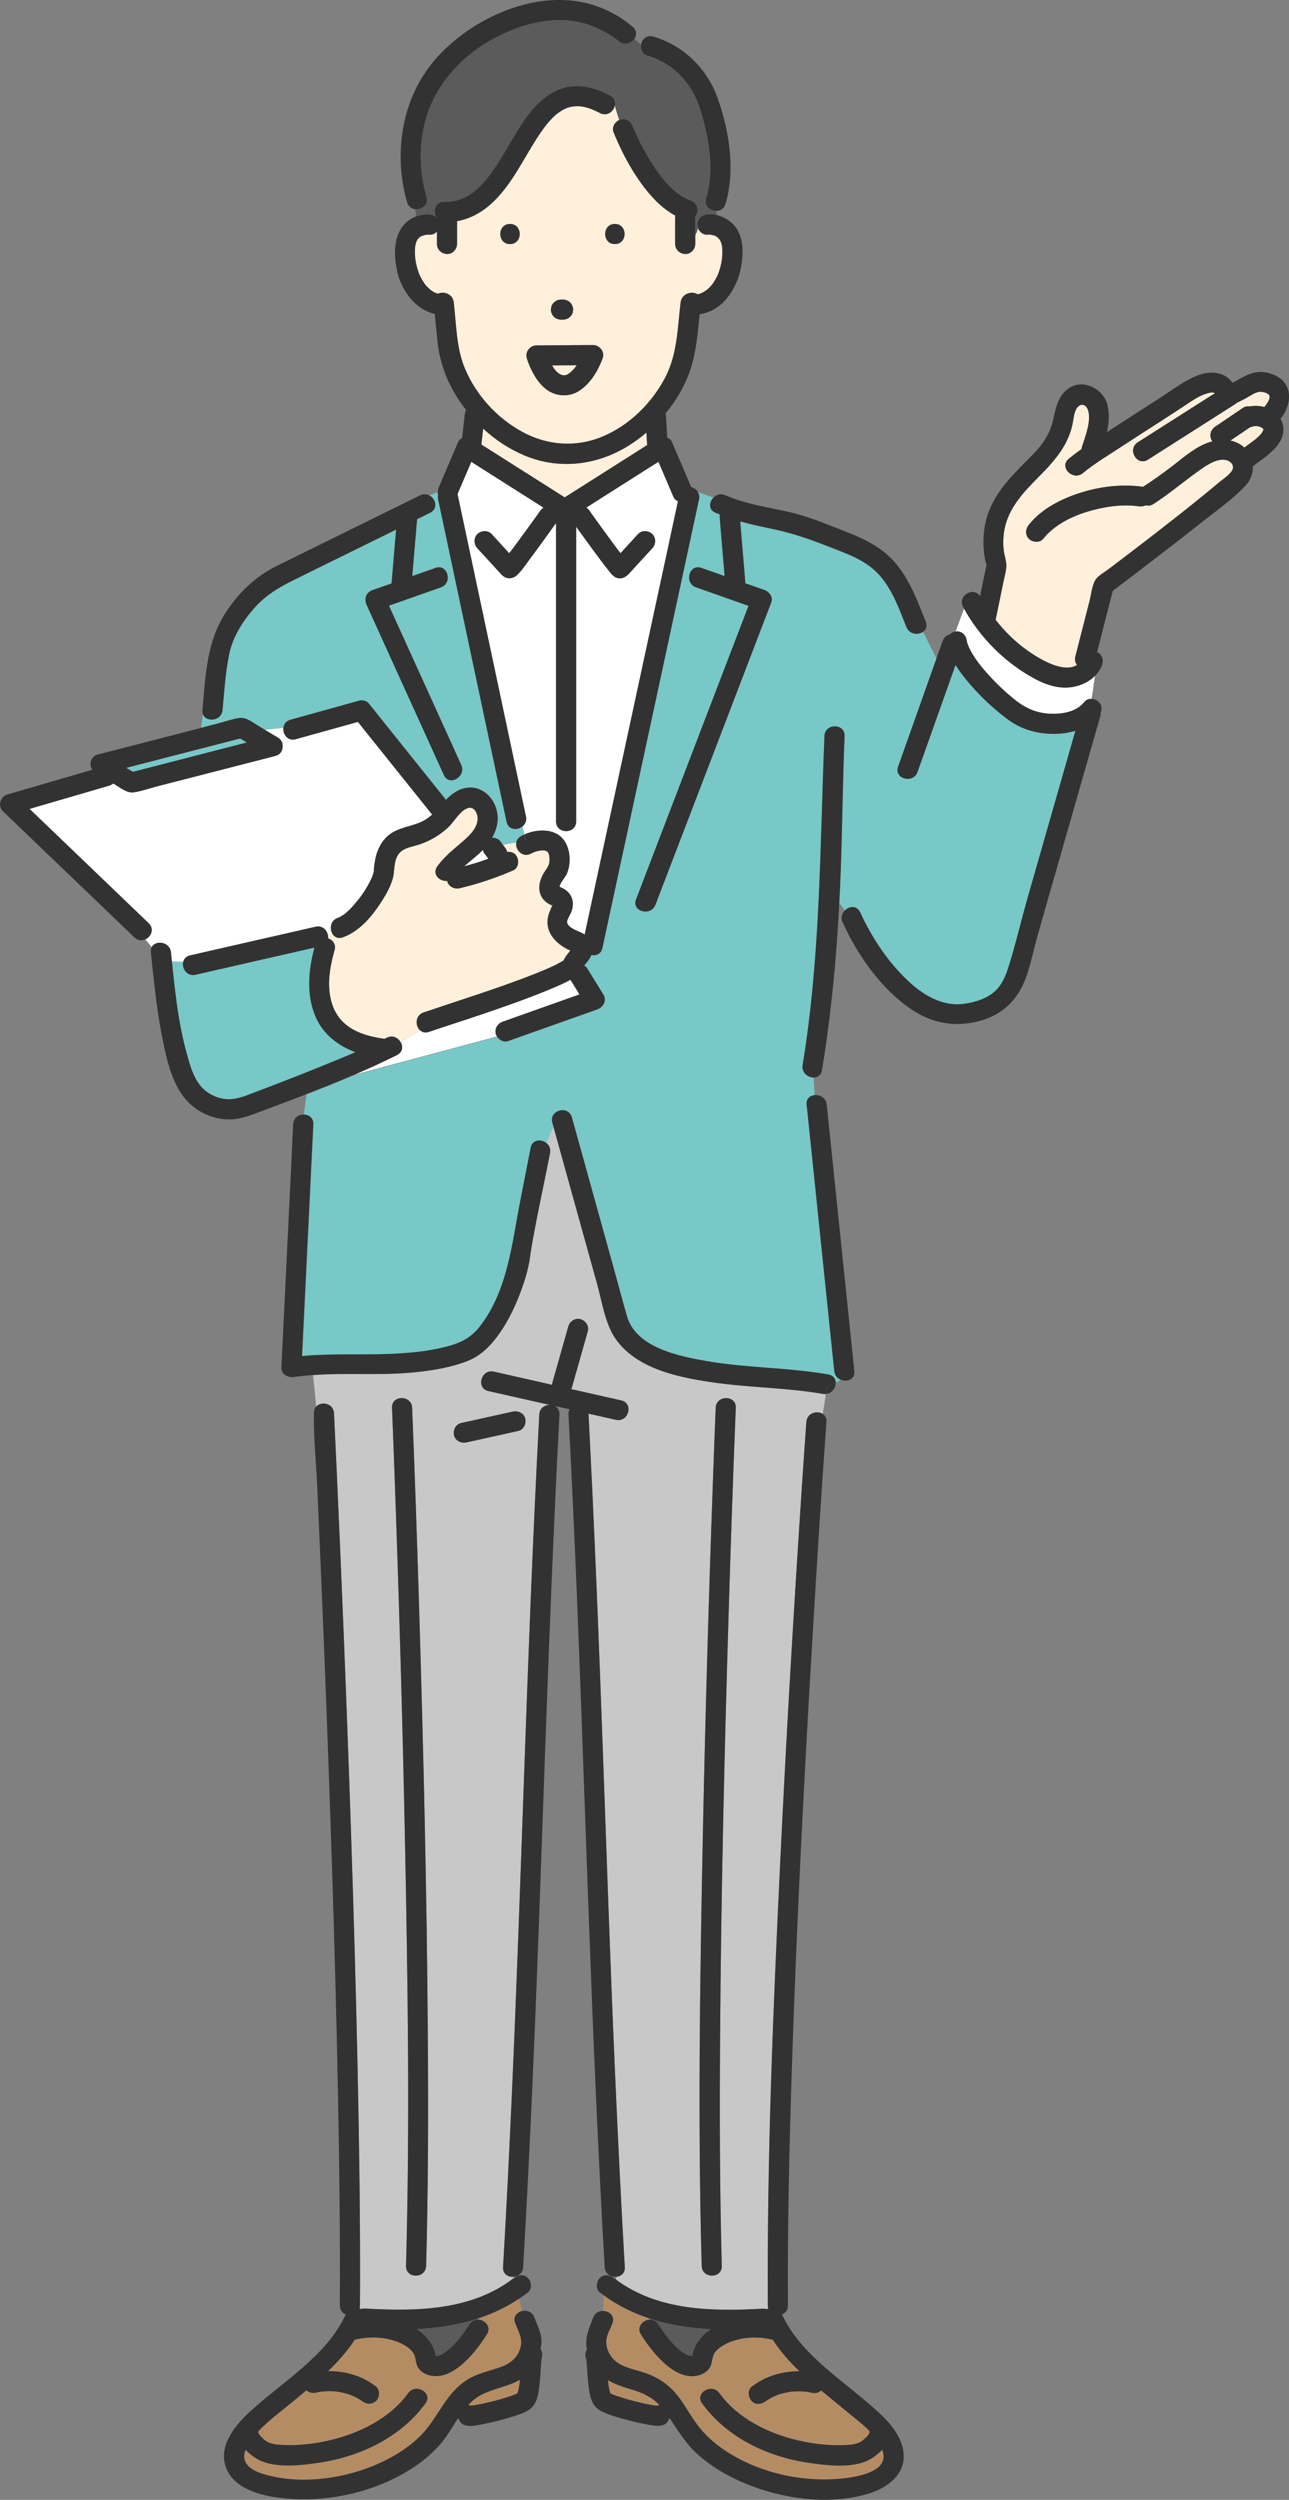 <?xml version="1.0" encoding="UTF-8"?>
<svg id="_レイヤー_2" data-name="レイヤー 2" xmlns="http://www.w3.org/2000/svg" viewBox="0 0 219.28 424.95">
  <rect x="0" y="0" width="219.28" height="424.95" fill="#808080" stroke="none"/>
  <defs>
    <style>
      .cls-1 {
        fill: #78c8c8;
      }

      .cls-2 {
        fill: #fff;
      }

      .cls-3 {
        fill: #fff0dc;
      }

      .cls-4 {
        fill: #5b5b5b;
      }

      .cls-5 {
        fill: #b48c64;
      }

      .cls-6 {
        fill: #c8c8c8;
      }

      .cls-7 {
        fill: #323232;
      }
    </style>
  </defs>
  <g id="_画像" data-name="画像">
    <g>
      <path class="cls-3" d="M214.86,73.23s0,.01,0,.02c-.06.19-.05.1,0-.02Z"/>
      <path class="cls-3" d="M214.87,73.22s.02-.04.03-.06c-.02.09-.05.14-.04.08,0,0,0,0,0-.02,0,0,0,0,0,0Z"/>
      <path class="cls-3" d="M95.55,63.76s-.04-.03-.07-.05c.01,0,.03,0,.04.01.01.01.03.02.03.03Z"/>
      <path class="cls-3" d="M95.41,63.7c-.1-.02-.08-.04-.03-.04.05.03.07.04.1.06-.02,0-.05-.02-.07-.02Z"/>
      <path class="cls-3" d="M94.95,63.42s.03.02.06.04c.06.05.09.09-.06-.04Z"/>
      <path class="cls-3" d="M96.44,63.7c.07-.03.15-.07.15-.07-.02.03-.08.05-.15.07Z"/>
      <path class="cls-3" d="M94.95,63.42s-.06-.03-.05-.04c0,0,.02,0,.03.01,0,0,.01.01.02.02,0,0,0,0,0,0Z"/>
      <path class="cls-3" d="M97.81,62.5s-.08.09-.12.14c-.2.23-.41.45-.63.65-.02.02-.05.04-.07.06-.09.04-.21.15-.29.2-.08.05-.17.09-.25.14-.04.02-.04.03-.05.03-.09.02-.18.04-.21.05-.03,0-.06.01-.09.02-.11,0-.23,0-.34,0-.04,0-.07-.02-.11-.02-.04-.01-.08-.02-.12-.03-.04-.05-.1-.07-.15-.07-.12-.07-.26-.14-.36-.2-.03-.03-.06-.05-.09-.06-.04-.04-.08-.08-.13-.11-.09-.09-.19-.18-.27-.28-.09-.09-.16-.19-.25-.29-.02-.03-.04-.06-.06-.09-.12-.16-.22-.34-.32-.51,1.4,0,2.8-.02,4.2-.03-.03.05-.06.1-.09.14-.06.09-.13.18-.19.27Z"/>
      <path class="cls-3" d="M214.9,72.83s.04.07.04.13c0,0-.02-.01-.03-.02-.01-.06-.02-.12,0-.1Z"/>
      <path class="cls-3" d="M214.91,72.94s.02.01.02.02c0,0,0,0,0,0,0,.02,0,.02-.01.04,0-.02,0-.04-.01-.06Z"/>
      <path class="cls-3" d="M214.95,72.98s-.01,0-.02-.02c0,0,0,0,0,0,0,0,.01.01.02.02Z"/>
      <polygon class="cls-3" points="214.93 72.96 214.93 72.97 214.93 72.97 214.93 72.96"/>
      <path class="cls-3" d="M214.92,73.07s-.01.06-.02.09c-.01.02-.02.04-.03.05.02-.06.03-.12.04-.18,0,.01,0,.02,0,.03Z"/>
      <path class="cls-3" d="M214.93,73.03s0-.01,0-.02c0-.01,0-.03,0-.04,0,.02,0,.04,0,.06Z"/>
      <polygon class="cls-3" points="214.87 73.22 214.86 73.23 214.87 73.22 214.87 73.21 214.87 73.22"/>
      <path class="cls-3" d="M96.08,84.55c-.27-.17-.55-.35-.82-.52-4.46-2.83-8.91-5.65-13.37-8.47,0,0,0,0,0,0,.1-.9.2-1.8.3-2.7,2.1,1.93,4.51,3.52,7.13,4.6,5.31,2.19,11.08,1.77,16.15-.87,1.6-.83,3.1-1.88,4.5-3.06.04.71.08,1.42.12,2.13-.11.07-.21.13-.32.2-4.57,2.9-9.14,5.79-13.71,8.69Z"/>
      <path class="cls-2" d="M82.33,144.97s.07.09.1.14c.22.29.43.57.65.86-.48.17-.96.35-1.45.51-.88.29-1.77.54-2.67.78,1.05-.94,2.21-1.77,3.19-2.79.03.18.08.34.18.5Z"/>
      <path class="cls-3" d="M86.45,94.26s0,0,0,0c.13-.31.15-.24.08-.11-.02.04-.06.07-.07.11Z"/>
      <path class="cls-3" d="M85.54,95.34s-.1.08,0,0h0Z"/>
      <path class="cls-3" d="M214.92,73.01s0,0,0,0c0,0,0,.02,0,.03,0,0,0,0,0,0,0,0,0-.02,0-.03Z"/>
      <path class="cls-3" d="M71.36,40.35s-.04.03-.08.05c.03-.02.06-.04.09-.06,0,0,0,0,0,0Z"/>
      <path class="cls-3" d="M93.95,153.94c-.09-.07.17-.4,0,0h0Z"/>
      <path class="cls-3" d="M106.55,95.28s-.03-.03-.04-.05c.05.04.1.08.12.12-.02-.03-.06-.05-.08-.08Z"/>
      <path class="cls-3" d="M214.9,72.94s0-.01,0-.01c0,0,0,0,.01,0,0,0,0,0,0,.01,0,0,0,0,0,0Z"/>
      <path class="cls-3" d="M88.01,406.91c-.03.1-.05.18,0,0,0,0,0,0,0,0Z"/>
      <path class="cls-3" d="M103.91,406.98s0-.02-.01-.02c.18.22.09.15.01.02Z"/>
      <path class="cls-1" d="M40.85,125.54c.38.23.76.45,1.14.68-6.46,1.66-12.92,3.33-19.38,4.99-.38-.23-.76-.45-1.14-.68,6.46-1.66,12.92-3.33,19.38-4.99Z"/>
      <path class="cls-5" d="M112.23,408.86c-.15,0-.29.02-.44.06-.15,0-.3-.02-.45-.03,0,0,0,0-.02,0-.14-.02-.29-.05-.43-.07-.33-.06-.65-.12-.98-.19-1.3-.27-2.59-.6-3.86-.99-.58-.18-1.16-.36-1.72-.58-.03-.01-.07-.03-.1-.04-.07-.03-.14-.06-.21-.1-.06-.03-.12-.07-.19-.11,0-.02-.01-.04-.02-.06-.04-.14-.08-.28-.12-.43-.05-.2-.09-.39-.12-.59-.01-.08-.04-.24-.05-.31-.03-.28-.06-.56-.09-.84,1.36.84,2.92,1.27,4.46,1.74,1.72.53,3.14,1.29,4.33,2.54Z"/>
      <path class="cls-3" d="M99.75,401.15s-.03-.1-.04-.16c.01.02.03.06.04.15,0,0,0,0,0,.01Z"/>
      <path class="cls-3" d="M99.76,401.18s0,0,0-.02c0,0,0-.01,0-.02,0,0,0,.02,0,.03Z"/>
      <path class="cls-3" d="M88.03,406.83s0,0,0,.01c0,0,0,.01-.01.02,0-.02,0-.03.01-.04,0,0,0,0,0,0,0,0,0,0,0,.01Z"/>
      <path class="cls-3" d="M170.68,98.99c.16-.79.39-1.59.49-2.39.14-1.03-.3-2.03-.42-3.06-.12-1.13-.1-2.3.1-3.42.69-3.79,3.28-6.47,5.89-9.1,2.75-2.77,5.21-5.55,5.83-9.56.13-.81.28-2.01,1.04-2.5.56-.36,1.17-.04,1.42.59.72,1.83-.4,4.64-.96,6.37-.05.14-.07.28-.08.41-.75.54-1.49,1.09-2.19,1.67-1.7,1.41.74,3.81,2.42,2.42,1.98-1.64,4.26-2.99,6.41-4.4,2.28-1.49,4.57-2.96,6.86-4.43,1.6-1.03,3.19-2.06,4.77-3.12.93-.62,1.9-1.23,2.98-1.56.65-.2,1.11-.28,1.44-.07-.04.03-.08.05-.13.08-4.33,2.76-8.67,5.51-13,8.27-1.85,1.18-.14,4.14,1.73,2.95.61-.39,1.22-.77,1.82-1.16,4.33-2.76,8.67-5.51,13-8.27.12-.08.22-.16.32-.25.48-.22.95-.47,1.42-.71.7-.37,1.54-1.01,2.35-1.14.48-.08,1.64.16,1.78.7.13.49-.44,1.36-.75,1.7-.05.06-.09.12-.13.18,0,0-.01,0-.02,0-.74-.2-1.62-.27-2.43-.1-.38-.06-.83,0-1.13.2-.2.13-.39.27-.59.4-1.39.94-2.79,1.89-4.18,2.83-.79.54-1.07,1.47-.61,2.34.03.06.07.11.11.16-2.71.72-4.82,2.7-6.99,4.35-1.54,1.17-3.12,2.3-4.75,3.35-.02,0-.03.02-.04.03-3.5-.49-7.09-.09-10.46.95-3.33,1.03-6.74,2.72-8.96,5.48-.58.72-.71,1.71,0,2.42.6.6,1.84.72,2.42,0,1.88-2.33,4.64-3.73,7.45-4.6,2.76-.85,6.02-1.34,8.75-.94.45.07.9.01,1.28-.17.39.12.83.08,1.29-.22,2.75-1.77,5.22-3.9,7.89-5.78,1.14-.8,2.78-1.93,4.28-1.72,1.02.14,1.77,1.04,1.1,1.96-.54.74-1.56,1.4-2.27,1.99-.78.67-1.58,1.32-2.37,1.97-1.95,1.59-3.93,3.16-5.92,4.71-3.44,2.69-6.91,5.35-10.4,7.98-.64.49-1.78,1.1-2.21,1.82-.58.98-.7,2.48-.98,3.55-.81,3.15-1.61,6.3-2.42,9.45-.15.59,0,1.07.29,1.44-2.38,1.47-6.48-1.08-8.41-2.44-2.06-1.46-3.88-3.23-5.43-5.22.44-2.13.88-4.26,1.32-6.39Z"/>
      <path class="cls-3" d="M212.69,72.61c.18-.02.36-.07.53-.15.04-.01.08-.02.12-.03.09,0,.18,0,.26,0,.1,0,.2,0,.29.01.01,0,.02,0,.04,0,.12.02.23.05.35.09.03,0,.06.02.09.03.1.06.23.11.31.16,0,0,.02.01.03.02.03.04.1.11.17.17,0,0,0,.01,0,.02-.02,0,0,.02,0,.02,0,0,0,0,0,0,0,.02.01.05.02.07-.03.09-.04.15-.05.19-.07.12-.13.26-.21.38-.01.02-.03.04-.04.06-.04.05-.08.1-.12.15-.13.14-.26.28-.4.41-.17.16-.34.31-.51.46-.08.07-.16.13-.24.19-.02.01-.05.04-.08.06-.07.05-.17.13-.2.15-.08.06-.16.12-.25.18-.17.13-.35.25-.52.38-.21.15-.42.31-.62.46-.68-.62-1.5-1.01-2.37-1.2,1.13-.77,2.26-1.53,3.4-2.3Z"/>
      <path class="cls-1" d="M33.25,165.69c.89-.2,1.77-.4,2.66-.61,5.86-1.34,11.72-2.67,17.58-4.01-1.03,3.86-1.41,8.08.23,11.83,1.3,2.97,3.84,4.86,6.74,5.95-1.87.81-3.76,1.57-5.64,2.34-3.7,1.5-7.43,2.96-11.17,4.36-1.61.6-3.23,1.38-4.98,1.29-1.82-.09-3.6-1-4.71-2.45-1.18-1.54-1.73-3.64-2.24-5.48-.56-2.02-.97-4.09-1.32-6.16-.52-3.1-.84-6.23-1.16-9.35l1.93.07c-.27,1.1.62,2.54,2.08,2.21Z"/>
      <path class="cls-2" d="M89.46,138.79c-.48-2.27-.96-4.54-1.45-6.81-2.09-9.83-4.18-19.67-6.26-29.5-1.31-6.16-2.62-12.33-3.93-18.49,0,0,0,0,0,0,.78-1.83,1.56-3.65,2.34-5.48.16.1.32.21.49.31,3.93,2.49,7.86,4.99,11.8,7.48-.21.14-.39.32-.55.53-.26.36-.52.73-.78,1.09-1.13,1.57-2.26,3.13-3.41,4.68-.29.39-.58.78-.88,1.17-.06.08-.15.17-.23.27-.99-1.08-1.99-2.17-2.98-3.25-.63-.68-1.79-.63-2.42,0-.67.67-.62,1.74,0,2.42.97,1.06,1.94,2.12,2.91,3.17.41.44.8.9,1.22,1.33.77.8,1.88.77,2.65.02.89-.86,1.59-1.96,2.33-2.95,1.45-1.94,2.86-3.9,4.27-5.86v4.1c0,9.55,0,19.11,0,28.66,0,5.99,0,11.97,0,17.96,0,2.2,3.42,2.2,3.42,0v-6.63c0-9.55,0-19.11,0-28.66,0-4.94,0-9.88,0-14.82.39.55.78,1.1,1.18,1.64,1,1.38,2,2.75,3.02,4.11.46.61.92,1.21,1.39,1.8.29.36.59.76,1,1,.91.54,1.79.11,2.42-.58.48-.53.97-1.05,1.45-1.58.83-.9,1.66-1.81,2.49-2.71.63-.68.68-1.74,0-2.42-.63-.63-1.79-.68-2.42,0-1,1.09-2,2.17-2.99,3.26-.02-.02-.03-.04-.05-.06-.13-.18-.27-.35-.4-.53-.3-.4-.6-.8-.9-1.21-.62-.84-1.24-1.69-1.85-2.53-.7-.96-1.39-1.93-2.08-2.9-.16-.22-.34-.39-.54-.53,4.09-2.6,8.19-5.19,12.28-7.79.86,2,1.71,4.01,2.57,6.01.14.33.42.56.75.69-.58,2.71-1.17,5.43-1.75,8.15-2.95,13.7-5.9,27.4-8.86,41.1-1.75,8.14-3.51,16.28-5.26,24.42-.15-.11-.32-.2-.49-.28-.76-.36-2.33-.86-2.5-1.78-.09-.45.61-1.45.75-1.87.17-.51.27-1.04.21-1.58-.09-.79-.44-1.43-1.05-1.94-.22-.18-.42-.3-.68-.44-.18-.07-.35-.15-.52-.24.1-.71.93-1.54,1.21-2.13.27-.59.41-1.2.48-1.85.13-1.35-.14-2.86-.96-3.96-1.49-2.02-4.55-1.91-6.7-.95l-.33-1.37c.46-.37.76-.96.6-1.7Z"/>
      <path class="cls-1" d="M74.51,84.19c-.04.22-.04.45.01.7.48,2.27.96,4.54,1.45,6.81,2.09,9.83,4.18,19.67,6.26,29.5,1.31,6.16,2.62,12.33,3.93,18.49.3,1.41,1.82,1.5,2.7.79l.33,1.37c-.19.09-.38.18-.56.28-.48.27-.73.65-.81,1.06-.75.13-1.51.25-2.26.39-.09-.12-.18-.24-.27-.36-.15-.26-.36-.46-.61-.61-.14-.06-.27-.11-.41-.17-.19-.05-.37-.06-.56-.05.73-1.27,1.14-2.7.89-4.2-.28-1.73-1.38-3.36-3.02-4.03-1.81-.75-3.67-.07-5.07,1.16-.23.2-.43.41-.63.63-.47-.58-.93-1.16-1.4-1.75-3.92-4.89-7.84-9.78-11.76-14.67-.37-.46-1.13-.59-1.66-.44-3.88,1.08-7.76,2.16-11.65,3.24-.75.21-1.11.76-1.19,1.35l-3.18.34c-.34-.2-.67-.4-1.01-.6-1.01-.6-2.13-1.58-3.37-1.39-1.31.2-2.63.68-3.91,1.01-.85.22-1.7.44-2.55.66l.33-2.34c.52,1.44,3.17,1.18,3.34-.72.29-3.18.49-6.44,1.15-9.58.6-2.85,2.27-5.49,4.17-7.66,1.97-2.25,4.24-3.59,6.84-4.87,2.87-1.41,5.74-2.82,8.6-4.24,2.92-1.44,5.84-2.87,8.76-4.31-.26,3.05-.52,6.11-.77,9.16l-3.22,1.13c-1.12.39-1.5,1.46-1.02,2.51.54,1.2,1.09,2.39,1.63,3.59,3.84,8.45,7.67,16.89,11.51,25.34.91,2,3.86.26,2.95-1.73-.54-1.2-1.09-2.39-1.63-3.59-3.56-7.83-7.11-15.65-10.67-23.48,2.95-1.04,5.89-2.07,8.84-3.11,2.07-.73,1.17-4.03-.91-3.3-1.32.46-2.64.93-3.96,1.39.27-3.23.54-6.45.82-9.68.74-.37,1.49-.73,2.23-1.1,1.38-.68.95-2.32-.1-2.92l1.38-.53c0,.17.01.34.06.49Z"/>
      <path class="cls-4" d="M120.3,36.47c-.92.09-1.71.71-1.71,1.71,0,.22.05.44.14.65-.11.46-.28.79-.45,1.13,0-.98,0-1.97,0-2.95,0-.07-.01-.13-.02-.2.16-.19.28-.4.35-.63.25-.92-.32-1.81-1.19-2.1-.11-.04-.22-.08-.33-.12-.02,0-.07-.03-.11-.05-.07-.04-.26-.13-.31-.15-.34-.18-.68-.38-1-.59-.14-.09-.28-.19-.41-.29-.03-.03-.21-.16-.26-.21-.32-.27-.62-.54-.91-.83-.51-.5-.98-1.04-1.44-1.59-.03-.04-.26-.33-.27-.34-.1-.13-.2-.26-.29-.39-.2-.28-.4-.56-.6-.85-.77-1.14-1.47-2.32-2.12-3.53-.49-.93-.96-1.87-1.39-2.84-.07-.16-.14-.32-.21-.48h0c-.04-.09-.08-.19-.11-.28-.34-.86-1.13-1.46-2.1-1.19-.08.02-.15.06-.23.09-.28-.82-.53-1.64-.74-2.47.14-.63-.06-1.31-.81-1.7-2.6-1.38-5.63-2.19-8.49-1.1-4.68,1.79-7.13,6.97-9.58,10.99-2.33,3.83-5.19,8.34-10.09,8.17-1.54-.05-2,1.61-1.38,2.63-.31-.26-.71-.43-1.14-.47-.75-.07-1.57.08-2.27.33-.06-.42-.12-.83-.2-1.24,1.08.11,2.29-.74,1.9-2.1-1.19-4.1-1.33-8.45-.29-12.6,1.93-7.65,8.17-13.3,15.45-15.99,3.75-1.39,7.97-2,11.86-.84,1.52.46,2.96,1.15,4.3,2,.41.26.81.53,1.2.83,0,0-.04-.04.17.14.95.82,2.16.38,2.69-.43.38.34.75.68,1.12,1.02-.13.78.2,1.63,1.17,1.91,4.33,1.27,7.53,4.7,8.85,8.97,1.51,4.87,2.53,10.29,1.05,15.29-.38,1.28.67,2.1,1.7,2.1.05.25.1.5.14.74-.55-.13-1.11-.19-1.66-.14Z"/>
      <path class="cls-4" d="M120.94,395.93c-.84.57-1.59,1.26-2.18,2.11-.32.45-.55.94-.74,1.45-.08.2-.14.41-.19.63-.02.11-.03.23-.05.34-.2,0-.46-.02-.52-.03-.49-.14-.93-.43-1.34-.73-1.6-1.2-2.85-2.93-3.92-4.6-.37-.58-.92-.81-1.47-.79-.03-.07-.06-.14-.08-.21,3.36,1.11,6.89,1.64,10.49,1.84Z"/>
      <path class="cls-5" d="M102.56,392.8c.09-.88.12-1.76.12-2.65,2.44,1.78,5.05,3.05,7.78,3.95.03.07.05.14.08.21-1.17.04-2.3,1.25-1.49,2.52,1.27,1.98,2.74,3.93,4.59,5.4,1.07.84,2.24,1.51,3.61,1.67,1.24.14,2.85-.33,3.52-1.47.5-.86.28-1.76.88-2.57.59-.78,1.52-1.32,2.41-1.69,2.25-.93,4.88-1.05,7.23-.48.07.02.13.02.19.03,1.26,1.96,2.82,3.72,4.53,5.36-2.91-.03-5.82.83-8.13,2.64-.75.59-.56,1.8,0,2.42.68.74,1.72.55,2.42,0-.34.27.13-.08.2-.13.15-.1.31-.2.47-.29.3-.17.6-.32.92-.46.09-.03.31-.12.35-.14.18-.07.37-.13.56-.18.38-.11.77-.21,1.15-.28.15-.03.31-.05.47-.08.04,0,.37-.04.42-.05.4-.03.81-.05,1.21-.04.4,0,.81.04,1.21.08,0,0,0,0,0,0,.09.01.19.03.28.05.2.04.39.08.59.12.6.14,1.17-.02,1.58-.39,1.44,1.2,2.89,2.36,4.28,3.52,1.15.97,2.67,2.08,3.94,3.36,0,0,0,.01,0,.02.21.52-1.15,1.68-1.72,1.93-.86.39-1.91.44-2.84.46-2.47.07-4.97-.21-7.38-.76-5.14-1.16-10.42-3.7-13.59-8.07-1.28-1.77-4.25-.06-2.95,1.73,4.24,5.85,11.21,9.11,18.23,10.12,2.93.42,6.33.83,9.2-.1,1.04-.34,2.28-1.14,3.21-2.15.07.21.14.43.18.64.62,3.11-4.35,3.94-6.46,4.2-6.23.75-12.89-.46-18.41-3.46-2.41-1.31-4.65-2.98-6.39-5.13-1.75-2.16-2.86-4.78-4.9-6.72-1.17-1.11-2.53-1.9-4.04-2.46-1.46-.55-3.06-.79-4.45-1.52-1.35-.71-2.27-1.94-2.46-3.47-.17-1.34.6-2.37,1.04-3.59.45-1.27-.6-2.09-1.66-2.07Z"/>
      <path class="cls-1" d="M84.51,176.21c.39.63,1.19,1.04,1.91.78.64-.23,1.27-.45,1.91-.68,4.42-1.57,8.84-3.14,13.26-4.7,1.01-.36,1.64-1.51,1.02-2.51-.9-1.46-1.8-2.91-2.7-4.37-.16-.26-.35-.44-.56-.57.46-.57.95-1.11,1.22-1.79.79.17,1.65-.16,1.87-1.18.67-3.12,1.35-6.25,2.02-9.37,2.95-13.7,5.9-27.4,8.86-41.1,1.85-8.6,3.71-17.21,5.56-25.81.11-.51,0-.94-.22-1.29l2.72.97c-.76.74-.92,2.03.3,2.57.26.12.52.22.78.32-.03.13-.05.27-.04.42.04.48.08.96.12,1.45.24,2.86.48,5.73.72,8.59-1.32-.46-2.64-.93-3.96-1.39-2.08-.73-2.97,2.57-.91,3.3,2.98,1.05,5.96,2.1,8.94,3.15-.63,1.64-1.26,3.28-1.89,4.92-3.54,9.22-7.07,18.45-10.61,27.67-2.21,5.78-4.43,11.56-6.64,17.33-.79,2.06,2.52,2.94,3.3.91.82-2.14,1.64-4.27,2.46-6.41,3.54-9.22,7.07-18.45,10.61-27.67,2.21-5.78,4.43-11.56,6.64-17.33.35-.91-.39-1.82-1.19-2.1l-3.22-1.13c-.03-.41-.07-.82-.1-1.23-.26-3.1-.52-6.2-.78-9.3,1.96.55,3.96.96,5.97,1.39,3.28.7,6.25,1.78,9.36,3,3.06,1.2,6.13,2.24,8.38,4.77,2.21,2.49,3.35,5.76,4.57,8.8.51,1.28,2.02,1.39,2.85.79l2.28,4.56c-2.17,6.12-4.35,12.24-6.52,18.36-.74,2.08,2.57,2.97,3.3.91.32-.9.64-1.79.96-2.69,1.84-5.17,3.67-10.34,5.51-15.51.71,1.17,1.59,2.26,2.46,3.28,1.89,2.21,4.05,4.21,6.38,5.95,2.2,1.64,4.76,2.43,7.5,2.49,1.31.03,2.72-.13,4.05-.52-.9,3.13-1.8,6.27-2.69,9.4-1.79,6.24-3.57,12.48-5.36,18.72-1.16,4.04-2.11,8.22-3.39,12.21-.47,1.47-1.11,2.93-2.28,3.98-1.41,1.26-3.43,1.85-5.27,2.11-3.43.47-6.6-1.31-9.07-3.53-3.63-3.27-6.54-7.61-8.56-12.05-.56-1.22-1.86-1.05-2.6-.28l-.95-1.3c.04-.84.09-1.69.13-2.53.38-8.61.41-17.22.77-25.83.09-2.2-3.33-2.19-3.42,0-.77,18.71-.65,37.37-3.71,55.91-.21,1.28.86,2.12,1.84,2.14l.2,2.99c-.78.07-1.47.6-1.36,1.62.2,1.88.39,3.77.59,5.65,1.37,13.21,2.74,26.42,4.11,39.64.08.75.54,1.24,1.1,1.47-.26.18-.55.33-.84.47-.02-.64-.4-1.21-1.23-1.36-6.93-1.21-14.03-1.08-20.97-2.32-4.66-.83-11.8-2.29-13.32-7.61-.84-2.94-1.62-5.9-2.44-8.84-2.31-8.32-4.62-16.64-6.93-24.96-.59-2.12-3.89-1.21-3.3.91.06.21.12.42.17.63l-1.2,2.85c-.89-.71-2.39-.61-2.67.8-.6,3.07-1.2,6.14-1.8,9.21-1.43,7.29-2.16,15.25-6.93,21.28-1.61,2.03-3.46,2.81-5.95,3.42-3.02.75-6.12,1.02-9.22,1.14-4.98.21-10.03-.1-15,.37.05-1.07.1-2.14.16-3.21.59-12.07,1.18-24.13,1.76-36.2.05-1.11-.79-1.66-1.65-1.65l.46-3.46c2.73-1.05,5.44-2.14,8.13-3.29l24.28-6.5Z"/>
      <path class="cls-6" d="M53.26,233.74l.53,5.37c.88-.94,2.95-.57,3.03,1.14.16,3.35.32,6.7.47,10.05.39,8.67.76,17.33,1.12,26,.49,11.97.93,23.94,1.33,35.91.43,13.07.81,26.14,1.09,39.21.26,12.14.44,24.29.42,36.43,0,1.35,0,2.7-.02,4.05,0,.17-.03.33-.07.47.09.05.17.11.25.17.2-.08.44-.12.71-.1,8.68.48,18.07.39,25.28-5.18.03-.02.06-.04.09-.06,0-.06,0-.13,0-.19-.95.14-1.98-.39-1.91-1.62,1.09-18.75,1.89-37.52,2.59-56.28.7-18.64,1.31-37.28,2.06-55.92.44-10.92.94-21.83,1.51-32.74.06-1.08.92-1.63,1.77-1.64-2.57-.58-5.15-1.16-7.72-1.74-.9-.2-1.8-.41-2.71-.61-2.15-.48-1.24-3.78.91-3.3,3.31.75,6.63,1.5,9.94,2.25,0-.14.01-.29.06-.44.9-3.17,1.8-6.34,2.7-9.52.24-.86,1.22-1.48,2.1-1.19.88.28,1.46,1.18,1.19,2.1-.9,3.17-1.8,6.34-2.7,9.52-.03.09-.06.18-.1.26,1.93.44,3.86.87,5.8,1.31.9.2,1.8.41,2.71.61,2.15.48,1.24,3.78-.91,3.3-1.56-.35-3.12-.7-4.68-1.06,0,.05.02.1.02.16,1,19.08,1.75,38.17,2.44,57.27.67,18.55,1.29,37.1,2.11,55.64.47,10.68,1,21.36,1.62,32.03.06,1.04-.68,1.58-1.48,1.64.01.16.02.33.02.49,7.15,5.31,16.38,5.4,24.92,4.93.27-.01.5.02.71.1.08-.06.16-.12.25-.17-.04-.15-.07-.3-.07-.47-.15-24.89.88-49.78,2.07-74.64,1.01-21.07,2.24-42.12,3.63-63.17.27-4.13.55-8.26.85-12.38.11-1.53,1.82-1.99,2.78-1.37l.53-3.39c-.15.01-.3,0-.47-.02-6.27-1.1-12.71-1.06-19.01-2-5.73-.85-12.78-2.31-16.31-7.41-1.75-2.53-2.29-6.32-3.1-9.23-1.5-5.41-3-10.81-4.51-16.22-.98-3.54-1.97-7.08-2.95-10.63l-1.2,2.85c.47.37.77.96.63,1.71-1.11,5.65-2.37,11.29-3.32,16.97.06-.33-.03.34-.07.58-.08.59-.18,1.18-.31,1.76-.28,1.26-.66,2.49-1.09,3.7-.96,2.67-2.18,5.32-3.82,7.65-1.46,2.07-3.14,3.8-5.53,4.72-2.9,1.11-6.01,1.6-9.08,1.9-5.65.56-11.41.04-17.08.45ZM119.54,313.27c.41-20.59,1.01-41.18,1.75-61.76.15-4.07.29-8.13.46-12.2.09-2.19,3.51-2.2,3.42,0-.47,11.58-.86,23.16-1.21,34.74-.73,24.03-1.3,48.06-1.46,72.1-.09,13.01-.07,26.03.29,39.03.06,2.2-3.36,2.2-3.42,0-.67-23.96-.31-47.96.17-71.92ZM78.44,241.9c2.57-.57,5.15-1.14,7.72-1.71.37-.08.73-.16,1.1-.24.87-.19,1.89.26,2.1,1.19.2.87-.26,1.9-1.19,2.1-2.57.57-5.15,1.14-7.72,1.71-.37.08-.73.16-1.1.24-.87.19-1.89-.26-2.1-1.19-.2-.87.26-1.9,1.19-2.1ZM66.69,239.31c-.09-2.2,3.33-2.2,3.42,0,.47,11.58.86,23.16,1.21,34.74.73,24.03,1.3,48.06,1.46,72.1.09,13.01.07,26.03-.29,39.03-.06,2.2-3.48,2.21-3.42,0,.67-23.96.31-47.96-.17-71.92-.41-20.59-1.01-41.18-1.75-61.76-.15-4.07-.29-8.13-.46-12.2Z"/>
      <path class="cls-4" d="M79.86,395.1c-1.09,1.7-2.37,3.48-4.03,4.67-.38.27-.78.53-1.23.66-.2.06-.24.04-.43.08-.02,0-.04,0-.06,0-.03-.16-.07-.32-.09-.4-.05-.21-.11-.42-.19-.63-.19-.52-.43-1-.74-1.45-.6-.85-1.34-1.54-2.18-2.11,3.6-.19,7.13-.74,10.49-1.85-.03.08-.05.15-.08.23-.54-.02-1.1.21-1.47.79Z"/>
      <path class="cls-5" d="M41.78,416.4c.97,1.05,2.28,1.86,3.36,2.18,2.84.85,6.14.47,9.03.05,7.01-1.02,13.99-4.28,18.23-10.12,1.29-1.79-1.67-3.49-2.95-1.73-3.17,4.37-8.45,6.91-13.59,8.07-2.46.56-5.05.85-7.58.75-.92-.04-1.95-.11-2.78-.53-.49-.25-1.61-1.24-1.58-1.76,1.7-1.83,3.84-3.38,5.71-4.93.82-.68,1.66-1.37,2.5-2.07.43.37,1.05.52,1.61.39.19-.04.39-.09.59-.12.09-.02.19-.03.28-.05,0,0,0,0,0,0,.4-.04.8-.07,1.21-.08.4,0,.81,0,1.21.04.05,0,.38.04.42.05.16.02.31.05.47.08.39.08.77.17,1.15.28.19.06.37.12.56.18.04.01.26.1.35.14.31.14.62.29.92.46.16.09.31.19.47.29.07.04.54.4.2.13.75.59,1.67.69,2.42,0,.62-.57.71-1.86,0-2.42-2.32-1.82-5.25-2.68-8.17-2.64,1.71-1.63,3.27-3.39,4.54-5.35.08,0,.15-.01.23-.03,2.35-.56,4.98-.44,7.23.48.89.36,1.82.91,2.41,1.69.61.81.38,1.71.88,2.57.67,1.15,2.28,1.61,3.52,1.47,1.37-.15,2.54-.83,3.61-1.67,1.85-1.46,3.32-3.42,4.59-5.4.82-1.27-.31-2.47-1.48-2.52.03-.08.05-.15.08-.23,2.36-.78,4.65-1.83,6.81-3.26.26.68.42,1.36.55,2.04-.84.22-1.5.96-1.12,2.01.53,1.48,1.32,2.5.93,4.12-.42,1.74-1.74,2.78-3.36,3.37-1.69.62-3.47.96-5.08,1.8-1.49.78-2.72,1.95-3.74,3.27-1.69,2.16-2.87,4.64-4.83,6.6-2,2-4.44,3.52-7,4.68-5.63,2.55-12.7,3.63-18.76,2.12-1.33-.33-2.99-.81-3.84-1.98-.56-.77-.5-1.63-.18-2.43Z"/>
      <path class="cls-3" d="M70.58,42.03c-.07.77-.02,1.72.08,2.35.13.75.37,1.66.62,2.27.08.19.29.62.44.88.09.16.18.31.28.46.04.06.32.47.19.3.26.34.56.64.87.92.05.05.11.1.17.15.02.01.04.03.06.04.16.1.31.21.47.3.21.12.45.21.7.28.96-.46,2.51.02,2.69,1.45.46,3.8.42,7.76,1.93,11.33,1.9,4.5,5.44,8.36,9.72,10.7,4.27,2.33,9.17,2.69,13.67.8,4.52-1.9,8.28-5.58,10.58-9.88,2.17-4.05,2.17-8.49,2.71-12.94.18-1.52,1.93-1.98,2.86-1.36.01,0,.03,0,.04,0,.15-.03.3-.08.45-.13.07-.02.14-.05.21-.08.01,0,.02,0,.03-.02.28-.15.55-.3.82-.49.08-.06.15-.13.22-.19.14-.13.28-.27.42-.41.12-.12.23-.25.34-.39.12-.15.02-.03,0,0,.05-.07.1-.14.15-.22.22-.33.42-.66.6-1.02.2-.39.22-.46.35-.81.14-.4.26-.82.36-1.23.19-.81.25-1.46.25-2.34,0-.23-.01-.45-.03-.68,0-.03,0-.04,0-.05,0-.06-.02-.12-.03-.18-.03-.15-.07-.31-.11-.46-.02-.08-.09-.23-.1-.28-.08-.16-.17-.3-.27-.45,0,.04-.27-.25-.3-.3-.04-.03-.07-.05-.09-.06-.09-.05-.17-.1-.26-.15-.02-.01-.07-.03-.11-.05-.05-.02-.11-.03-.13-.04-.17-.05-.36-.08-.53-.12-.05,0-.1,0-.15-.01-.15,0-.29,0-.44,0-.69.07-1.3-.44-1.57-1.06-.11.46-.28.79-.45,1.13v.96c0,.18,0,.37,0,.55,0,.89-.79,1.75-1.71,1.71-.93-.04-1.71-.75-1.71-1.71v-3.91c0-.18,0-.37,0-.55,0-.12.01-.23.04-.35-2.35-1.25-4.21-3.3-5.77-5.43-1.57-2.15-2.87-4.51-3.97-6.93-.28-.62-.55-1.24-.8-1.87-.3-.78.25-1.68.97-2.01-.28-.82-.53-1.64-.74-2.47-.23,1.01-1.34,1.88-2.54,1.25-1.02-.54-2.24-1.03-3.29-1.13-.96-.09-1.83.06-2.5.35-1.83.8-3.15,2.45-4.31,4.13-2.81,4.09-4.83,9-8.65,12.3-1.62,1.4-3.49,2.37-5.55,2.73v3.33c0,.18,0,.37,0,.55,0,.89-.79,1.75-1.71,1.71-.93-.04-1.71-.75-1.71-1.71v-2.12c-.31.35-.75.59-1.23.54-.11-.01-.22-.01-.33,0-.1,0-.19.01-.29.02-.07.01-.13.02-.2.04-.15.03-.33.13-.48.14-.08.04-.17.09-.25.13.18.51.41,1.01.73,1.48-.31-.47-.54-.97-.73-1.48,0,0-.02,0-.03.01-.04.03-.08.05-.13.08,0,0-.02.02-.05.04-.02.02-.04.03-.07.06-.08.08-.15.17-.23.25.05-.05.08-.08.1-.1-.03.03-.1.11-.15.19-.07.11-.12.22-.18.33-.02.04-.03.08-.04.12-.04.15-.09.29-.12.44-.01.06-.06.35-.07.37ZM104.6,38.07c2.2,0,2.2,3.42,0,3.42-2.2,0-2.2-3.42,0-3.42ZM97.5,52.63c-.02.15-.04.3-.06.45-.08.29-.23.54-.44.75-.12.09-.23.18-.35.27-.27.15-.55.23-.86.23h-.36c-.24,0-.45-.04-.66-.15-.21-.07-.4-.19-.55-.35-.17-.15-.28-.34-.35-.55-.11-.2-.16-.42-.15-.66.02-.15.04-.3.06-.45.08-.29.23-.54.44-.75.12-.09.23-.18.35-.27.27-.15.55-.23.86-.23h.36c.24,0,.45.04.66.15.21.07.4.19.55.35.17.15.28.34.35.55.11.2.16.42.15.66ZM91.26,58.71c2.81-.02,5.61-.04,8.42-.06.35,0,.71,0,1.06,0,.15-.02.3,0,.46.03.01,0,.03,0,.04,0,.03,0,.07,0,.1.02.04.01.07.03.11.05.06.02.12.05.18.08.01,0,.02.01.03.02.38.2.69.53.84.93.03.07.04.13.06.2,0,.02,0,.03.01.05.06.25.06.52-.04.78-.76,2.13-2.04,4.31-3.96,5.58-1.48.98-3.31,1.05-4.89.26-1.29-.65-2.28-1.91-2.96-3.15-.46-.83-.85-1.72-1.12-2.63-.31-1.08.55-2.16,1.65-2.16ZM86.76,38.07c2.2,0,2.2,3.42,0,3.42-2.2,0-2.2-3.42,0-3.42Z"/>
      <path class="cls-2" d="M178.6,121.31c-2.16-.1-3.98-.84-5.67-2.16-1.92-1.49-3.7-3.22-5.3-5.05-.78-.9-1.52-1.84-2.14-2.86-.4-.65-.93-1.72-.99-2.21-.11-.92-.69-1.71-1.71-1.71-.08,0-.15.01-.23.03l1.44-3.88c2.44,4.37,5.95,8.12,10.17,10.82,2.19,1.4,4.79,2.74,7.46,2.58,1.71-.1,3.43-.77,4.64-1.98l-.56,3.9c-.46-.02-.92.13-1.21.5-1.39,1.76-3.78,2.11-5.9,2.02Z"/>
      <path class="cls-3" d="M58.34,159.32c2.99-1.09,5.2-3.87,6.82-6.5.65-1.05,1.26-2.19,1.62-3.38.36-1.2.18-2.47.67-3.65.73-1.75,2.5-1.75,4.07-2.31,1.76-.62,3.36-1.58,4.72-2.85,1.02-.96,1.94-2.76,3.29-3.26,1.19-.45,1.83,1.1,1.71,2.05-.2,1.62-1.67,2.89-2.84,3.88-1.46,1.25-2.89,2.4-4.02,3.98-.94,1.32.41,2.59,1.7,2.46,0,.02,0,.04,0,.05.21.93,1.23,1.4,2.1,1.19,3.14-.73,6.17-1.76,9.13-3.04.88-.38,1-1.6.61-2.34-.35-.65-1.01-.87-1.66-.79-.03-.17-.08-.34-.18-.49-.03-.05-.07-.09-.1-.14-.15-.19-.29-.39-.44-.58.75-.14,1.51-.26,2.26-.39-.24,1.24,1.09,2.71,2.53,1.89.6-.34,2.17-.84,2.78-.29.39.35.38,1.42.3,1.87-.13.7-.63,1.22-.98,1.82-.77,1.33-1.08,3-.09,4.31.42.55.95.87,1.58,1.14-.01.03-.02.06-.04.1-.13.27-.24.55-.36.83-1.09,2.58.08,4.7,2.37,6.15.13.08.67.39,1.1.57-.13.15-.25.33-.35.45-.31.38-.61.78-.79,1.24-.03.01-.08.03-.16.08-.19.11-.37.22-.56.33-.52.28-1.05.54-1.59.78-1.44.65-2.92,1.22-4.39,1.78-5.65,2.14-11.41,3.92-17.13,5.87-1.49.51-1.44,2.35-.52,3.09l-3.38,1.9c-.43-.73-1.35-1.22-2.33-.73-.14.07-.28.13-.41.2-.04,0-.08-.03-.12-.03-2.09-.29-4.14-.81-5.91-2-.54-.37-1.15-.92-1.65-1.54-.01-.02-.01-.01-.02-.02-.06-.09-.13-.18-.19-.27-.1-.15-.19-.29-.28-.45-.12-.2-.23-.41-.34-.62-.01-.03-.1-.22-.13-.29-1.3-3.14-.77-6.59.16-9.87.29-1.02-.33-1.75-1.11-2.01.02-.19,0-.38-.04-.57l.68-.38c.31.67.99,1.12,1.89.79Z"/>
      <path class="cls-2" d="M22.54,154.3c-5.84-5.6-11.68-11.2-17.52-16.8,4.52-1.32,9.03-2.63,13.55-3.95.28-.08.5-.21.68-.37.06.04.12.07.19.11,1.01.6,2.13,1.58,3.37,1.39,1.31-.2,2.63-.68,3.91-1.01,2.75-.71,5.5-1.42,8.25-2.12,3.9-1,7.81-2.01,11.71-3.01.1-.02.19-.05.28-.08.77-.25,1.1-.87,1.1-1.51.07-.58-.15-1.19-.8-1.57-.74-.44-1.48-.88-2.22-1.33l3.18-.34c-.13,1.09.72,2.33,2.1,1.95,3.52-.98,7.05-1.96,10.57-2.94.36.45.72.9,1.09,1.36,3.85,4.8,7.69,9.59,11.54,14.39-.34.31-.7.6-1.1.85-1.79,1.11-3.97,1.15-5.74,2.26-1.61,1-2.53,2.8-2.86,4.62-.1.55-.18,1.12-.21,1.68,0,.21,0,.26,0,.26,0,.02-.02.06-.04.15-.12.47-.3.9-.51,1.33-.67,1.36-1.52,2.67-2.51,3.82-.83.98-1.86,2.14-3.1,2.6-1.15.42-1.38,1.65-.99,2.51l-.68.38c-.19-.87-.96-1.65-2.08-1.4-.89.2-1.77.4-2.66.61-6.23,1.42-12.46,2.84-18.69,4.26-.68.15-1.05.59-1.17,1.09l-1.93-.07c-.05-.51-.11-1.03-.16-1.54-.19-1.82-2.62-2.12-3.27-.88l-1.09-1.31c.98-.45,1.59-1.77.58-2.74-.92-.88-1.83-1.76-2.75-2.64Z"/>
      <path class="cls-2" d="M68.14,177.11l3.38-1.9c.36.29.85.41,1.43.21,3.12-1.07,6.28-2.05,9.4-3.12,3.97-1.36,7.94-2.74,11.81-4.39.96-.41,1.95-.82,2.86-1.36.52.83,1.03,1.66,1.55,2.5-4.35,1.54-8.7,3.09-13.05,4.63-.87.31-1.45,1.16-1.19,2.1.04.15.11.28.19.41l-24.28,6.5c2.47-1.06,4.91-2.17,7.31-3.37.99-.5,1.04-1.48.61-2.22Z"/>
      <path class="cls-5" d="M80.76,407.8c2.27-1.73,5.27-1.86,7.66-3.26-.01.15-.02.3-.03.45-.01.14-.11.8-.04.35-.03.17-.05.34-.08.51-.06.32-.13.64-.23.95,0,0,0,.02,0,.02h0s0-.04,0,0c-.17.09-.35.15-.52.25.02-.01.04-.02.06-.04.15-.08.31-.19,0,0-.03.01-.06.03-.08.04-.13.05-.26.1-.39.15-.59.21-1.18.39-1.78.57-1.26.36-2.54.68-3.83.93-.29.06-.57.11-.86.15-.49,0-.18.03-.01,0,0,0,0,0,.01,0,.02,0,.03,0,.04,0-.09,0-.19.02-.28.03-.11.01-.22.01-.32.02-.15-.04-.3-.06-.45-.06.36-.38.73-.75,1.15-1.07Z"/>
      <path class="cls-3" d="M92.11,401.1c0-.07,0-.15.03-.17,0,0-.01.09-.03.17Z"/>
      <path class="cls-7" d="M86.15,240.19c.37-.08.73-.16,1.1-.24.87-.19,1.89.26,2.1,1.19.2.87-.26,1.9-1.19,2.1-2.57.57-5.15,1.14-7.72,1.71-.37.08-.73.16-1.1.24-.87.19-1.89-.26-2.1-1.19-.2-.87.26-1.9,1.19-2.1,2.57-.57,5.15-1.14,7.72-1.71Z"/>
      <path class="cls-7" d="M142.17,234.99c.03.89-.62,1.89-1.67,1.96l.23-1.44c.49-.15.99-.31,1.45-.53Z"/>
      <path class="cls-7" d="M97.27,189.91c2.31,8.32,4.62,16.64,6.93,24.96.82,2.95,1.6,5.9,2.44,8.84,1.52,5.32,8.66,6.78,13.32,7.61,6.94,1.24,14.04,1.1,20.97,2.32.83.15,1.21.73,1.23,1.36-.46.21-.96.38-1.45.53l.19-1.18-.19,1.18c-1.06.32-2.12.55-2.88.93.76-.38,1.82-.61,2.88-.93l-.23,1.44c-.15.01-.3,0-.47-.02-6.27-1.1-12.71-1.06-19.01-2-5.73-.85-12.78-2.31-16.31-7.41-1.75-2.53-2.29-6.32-3.1-9.23-1.5-5.41-3-10.81-4.51-16.22-.98-3.54-1.97-7.08-2.95-10.63l.57-1.35-.57,1.35c-.06-.21-.12-.42-.17-.63-.59-2.12,2.71-3.03,3.3-.91Z"/>
      <path class="cls-7" d="M49.62,196.23c.08-1.71.17-3.42.25-5.13.05-1.09.92-1.64,1.77-1.65l-.92,6.96.92-6.96c.86,0,1.7.54,1.65,1.65-.59,12.07-1.18,24.13-1.76,36.2-.05,1.07-.1,2.14-.16,3.21,4.97-.47,10.02-.17,15-.37,3.1-.13,6.2-.4,9.22-1.14,2.48-.62,4.33-1.39,5.95-3.42,4.77-6.03,5.51-13.99,6.93-21.28.6-3.07,1.2-6.14,1.8-9.21.28-1.41,1.78-1.5,2.67-.8l-3.57,8.44,3.57-8.44c.47.37.77.96.63,1.71-1.11,5.65-2.37,11.29-3.32,16.97.06-.33-.03.34-.07.58-.08.59-.18,1.18-.31,1.76-.28,1.26-.66,2.49-1.09,3.7-.96,2.67-2.18,5.32-3.82,7.65-1.46,2.07-3.14,3.8-5.53,4.72-2.9,1.11-6.01,1.6-9.08,1.9-5.65.56-11.41.04-17.08.45l-.11-1.11.11,1.11c-1.08.08-2.17.18-3.24.34-1.03.15-2.22-.43-2.16-1.65.59-12.07,1.18-24.13,1.76-36.2Z"/>
      <path class="cls-7" d="M99.66,400.68c.02.08.03.2.05.3.01.02.03.06.04.15,0,0,0,0,0,.01,0,0,0,.02,0,.03,0,0,0,0,0-.02,0,.06.01.13.02.19.04.46.07.93.11,1.39.07,1.05.14,2.1.28,3.14.2,1.49.52,3.11,1.95,3.89,1.14.62,2.44,1,3.68,1.35,1.36.39,2.75.73,4.14.98,1,.18,2.78.63,3.56-.33.18-.23.31-.48.4-.74,1.42,2.06,2.64,4.19,4.53,5.94,2.43,2.24,5.29,3.93,8.33,5.19,6.36,2.64,14.38,3.79,21.07,1.71,3.15-.98,6.26-3.23,5.89-6.9-.38-3.68-3.63-6.41-6.26-8.66-5.15-4.41-11.5-8.54-14.42-14.89.57-.22,1.02-.72,1.01-1.52-.08-13.44.23-26.88.67-40.31.81-24.71,2.08-49.4,3.56-74.08.71-11.93,1.46-23.87,2.32-35.79.05-.66-.23-1.11-.64-1.37l-1,6.39,1-6.39c-.96-.62-2.67-.16-2.78,1.37-.3,4.13-.57,8.26-.85,12.38-1.39,21.04-2.62,42.1-3.63,63.17-1.19,24.85-2.23,49.75-2.07,74.64,0,.17.03.33.07.47-.09.05-.17.11-.25.17-.2-.08-.44-.12-.71-.1-8.54.47-17.76.38-24.92-4.93,0,.94-.24,1.89-1.19,2.83.94-.94,1.18-1.89,1.19-2.83-.12-.09-.24-.17-.36-.26-.73-.56-1.71-.73-2.42,0-.59.6-.74,1.85,0,2.42.21.16.42.31.64.47,0-.25,0-.5,0-.75,0,.25,0,.5,0,.75,2.44,1.78,5.05,3.05,7.78,3.95-.1-.28-.17-.57-.17-.9,0,.33.07.62.17.9,3.36,1.11,6.89,1.64,10.49,1.84-.84.57-1.59,1.26-2.18,2.11-.32.45-.55.94-.74,1.45-.08.2-.14.41-.19.63-.02.11-.03.23-.05.34-.2,0-.46-.02-.52-.03-.49-.14-.93-.43-1.34-.73-1.6-1.2-2.85-2.93-3.92-4.6-.37-.58-.92-.81-1.47-.79.54,1.2,1.85,1.95,2.6,2.69-.74-.74-2.05-1.49-2.6-2.69-1.17.04-2.3,1.25-1.49,2.52,1.27,1.98,2.74,3.93,4.59,5.4,1.07.84,2.24,1.51,3.61,1.67,1.24.14,2.85-.33,3.52-1.47.5-.86.28-1.76.88-2.57.59-.78,1.52-1.32,2.41-1.69,2.25-.93,4.88-1.05,7.23-.48.07.02.13.02.19.03,1.26,1.96,2.82,3.72,4.53,5.36-2.91-.03-5.82.83-8.13,2.64-.75.59-.56,1.8,0,2.42.68.74,1.72.55,2.42,0-.34.27.13-.08.2-.13.15-.1.31-.2.47-.29.3-.17.6-.32.92-.46.09-.03.31-.12.35-.14.18-.07.37-.13.56-.18.38-.11.77-.21,1.15-.28.15-.03.31-.05.47-.08.04,0,.37-.04.42-.05.4-.03.81-.05,1.21-.04.4,0,.81.04,1.21.08,0,0,0,0,0,0,.09.01.19.03.28.05.2.04.39.08.59.12.6.14,1.17-.02,1.58-.39,1.44,1.2,2.89,2.36,4.28,3.52,1.15.97,2.67,2.08,3.94,3.36,0,0,0,.01,0,.02.21.52-1.15,1.68-1.72,1.93-.86.39-1.91.44-2.84.46-2.47.07-4.97-.21-7.38-.76-5.14-1.16-10.42-3.7-13.59-8.07-1.28-1.77-4.25-.06-2.95,1.73,4.24,5.85,11.21,9.11,18.23,10.12,2.93.42,6.33.83,9.2-.1,1.04-.34,2.28-1.14,3.21-2.15.07.21.14.43.18.64.62,3.11-4.35,3.94-6.46,4.2-6.23.75-12.89-.46-18.41-3.46-2.41-1.31-4.65-2.98-6.39-5.13-1.75-2.16-2.86-4.78-4.9-6.72-1.17-1.11-2.53-1.9-4.04-2.46-1.46-.55-3.06-.79-4.45-1.52-1.35-.71-2.27-1.94-2.46-3.47-.17-1.34.6-2.37,1.04-3.59.45-1.27-.6-2.09-1.66-2.07-.18,1.72-.63,3.43-1.78,5.15,1.14-1.72,1.59-3.43,1.78-5.15-.68.01-1.35.36-1.64,1.16-.66,1.84-1.39,3.14-1.08,5.18,0,.06.03.11.04.17-.25.41-.34.91-.22,1.38ZM103.9,406.96c.18.22.09.15.01.02,0,0,0-.02-.01-.02ZM103.43,404.58c1.36.84,2.92,1.27,4.46,1.74,1.72.53,3.14,1.29,4.33,2.54-.15,0-.29.02-.44.06-.15,0-.3-.02-.45-.03,0,0,0,0-.02,0-.14-.02-.29-.05-.43-.07-.33-.06-.65-.12-.98-.19-1.3-.27-2.59-.6-3.86-.99-.58-.18-1.16-.36-1.72-.58-.03-.01-.07-.03-.1-.04-.07-.03-.14-.06-.21-.1-.06-.03-.12-.07-.19-.11,0-.02-.01-.04-.02-.06-.04-.14-.08-.28-.12-.43-.05-.2-.09-.39-.12-.59-.01-.08-.04-.24-.05-.31-.03-.28-.06-.56-.09-.84Z"/>
      <path class="cls-7" d="M119.37,385.18c-.67-23.96-.31-47.96.17-71.92.41-20.59,1.01-41.18,1.75-61.76.15-4.07.29-8.13.46-12.2.09-2.19,3.51-2.2,3.42,0-.47,11.58-.86,23.16-1.21,34.74-.73,24.03-1.3,48.06-1.46,72.1-.09,13.01-.07,26.03.29,39.03.06,2.2-3.36,2.2-3.42,0Z"/>
      <path class="cls-7" d="M99.75,401.17c-.08-.16-.07-.22-.04-.18,0,.06.02.12.04.16,0,0,0,.01,0,.02Z"/>
      <path class="cls-7" d="M138.58,186.15l.63,9.53-.63-9.53c.9-.08,1.94.46,2.06,1.62,1.37,13.21,2.74,26.42,4.11,39.64.2,1.88.39,3.77.59,5.65.15,1.43-1.26,1.91-2.32,1.47.66-.44,1.19-1.03,1.47-1.88-.28.84-.82,1.43-1.47,1.88-.56-.23-1.02-.72-1.1-1.47-1.37-13.21-2.74-26.42-4.11-39.64-.2-1.88-.39-3.77-.59-5.65-.11-1.02.58-1.55,1.36-1.62Z"/>
      <path class="cls-7" d="M38.43,419.4c1.19,3.32,5.11,4.58,8.26,5.07,7,1.08,14.44-.16,20.75-3.36,2.82-1.43,5.51-3.35,7.58-5.77,1.11-1.3,1.98-2.86,2.94-4.32.08.27.21.53.4.76.86,1.06,2.95.45,4.04.24,1.42-.28,2.83-.63,4.21-1.05,1.13-.34,2.39-.68,3.38-1.33,1.48-.97,1.65-2.98,1.82-4.58.09-.88.14-1.76.2-2.64.03-.41.06-.81.1-1.22,0-.01,0-.03,0-.06,0-.01,0-.02,0-.04.03-.14.05-.27.08-.41.12-.5.02-.98-.23-1.37.06-.33.12-.67.14-1.01.1-1.67-.64-2.84-1.18-4.35-.36-1.02-1.35-1.31-2.17-1.1.31,1.7.44,3.39,1.57,5.09-1.13-1.7-1.25-3.39-1.57-5.09-.84.22-1.5.96-1.12,2.01.53,1.48,1.32,2.5.93,4.12-.42,1.74-1.74,2.78-3.36,3.37-1.69.62-3.47.96-5.08,1.8-1.49.78-2.72,1.95-3.74,3.27-1.69,2.16-2.87,4.64-4.83,6.6-2,2-4.44,3.52-7,4.68-5.63,2.55-12.7,3.63-18.76,2.12-1.33-.33-2.99-.81-3.84-1.98-.56-.77-.5-1.63-.18-2.43.97,1.05,2.28,1.86,3.36,2.18,2.84.85,6.14.47,9.03.05,7.01-1.02,13.99-4.28,18.23-10.12,1.29-1.79-1.67-3.49-2.95-1.73-3.17,4.37-8.45,6.91-13.59,8.07-2.46.56-5.05.85-7.58.75-.92-.04-1.95-.11-2.78-.53-.49-.25-1.61-1.24-1.58-1.76,1.7-1.83,3.84-3.38,5.71-4.93.82-.68,1.66-1.37,2.5-2.07.43.37,1.05.52,1.61.39.19-.04.39-.09.59-.12.09-.02.19-.03.28-.05,0,0,0,0,0,0,.4-.04.8-.07,1.21-.08.4,0,.81,0,1.21.04.05,0,.38.04.42.05.16.02.31.05.47.08.39.08.77.17,1.15.28.19.06.37.12.56.18.04.01.26.1.35.14.31.14.62.29.92.46.16.09.31.19.47.29.07.04.54.4.2.13.75.59,1.67.69,2.42,0,.62-.57.71-1.86,0-2.42-2.32-1.82-5.25-2.68-8.17-2.64,1.71-1.63,3.27-3.39,4.54-5.35.08,0,.15-.01.23-.03,2.35-.56,4.98-.44,7.23.48.89.36,1.82.91,2.41,1.69.61.81.38,1.71.88,2.57.67,1.15,2.28,1.61,3.52,1.47,1.37-.15,2.54-.83,3.61-1.67,1.85-1.46,3.32-3.42,4.59-5.4,1.19-1.86-1.77-3.57-2.95-1.73-1.09,1.7-2.37,3.48-4.03,4.67-.38.27-.78.53-1.23.66-.2.06-.24.04-.43.08-.02,0-.04,0-.06,0-.03-.16-.07-.32-.09-.4-.05-.21-.11-.42-.19-.63-.19-.52-.43-1-.74-1.45-.6-.85-1.34-1.54-2.18-2.11,6.13-.33,12.07-1.64,17.3-5.11-.18-.47-.42-.95-.73-1.42.32.47.55.95.73,1.42.54-.36,1.08-.73,1.6-1.14.73-.56.6-1.84,0-2.42-.69-.68-1.61-.57-2.33-.06,0,1.13.05,2.24.95,3.14-.9-.9-.95-2.02-.95-3.14-.03.02-.06.04-.09.06-7.2,5.57-16.6,5.66-25.28,5.18-.27-.01-.5.02-.71.1-.08-.06-.16-.12-.25-.17.04-.15.07-.3.07-.47,0-1.35.01-2.7.02-4.05.02-12.14-.16-24.29-.42-36.43-.28-13.07-.66-26.14-1.09-39.21-.4-11.97-.85-23.94-1.33-35.91-.35-8.67-.72-17.34-1.12-26-.15-3.35-.31-6.7-.47-10.05-.08-1.7-2.16-2.08-3.03-1.14l.82,8.35-.82-8.35c-.25.27-.41.65-.39,1.14,0,.06,0,.11,0,.17-.06,4.11.39,8.29.57,12.39.41,9.19.8,18.37,1.17,27.56.49,12.23.93,24.46,1.33,36.69.42,13.07.78,26.13,1.03,39.2.23,11.88.38,23.76.31,35.65,0,.8.44,1.3,1.01,1.52-3.3,7.18-10.84,11.46-16.44,16.67-2.46,2.29-5.25,5.72-3.96,9.3ZM92.11,401.1c0-.07,0-.15.03-.17,0,0-.01.09-.03.17ZM88,406.92s0,0,0,0c-.03.1-.05.18,0,0ZM79.62,408.86c.36-.38.73-.75,1.15-1.07,2.27-1.73,5.27-1.86,7.66-3.26-.01.15-.02.3-.03.45-.01.14-.11.8-.04.35-.03.17-.05.34-.08.51-.06.32-.13.64-.23.95,0,0,0,.02,0,.02h0s0,0,0,.01c0,0,0,0,0,.01,0,0,0,.01-.01.02,0-.02,0-.03.01-.04-.17.09-.35.15-.52.25.02-.01.04-.02.06-.04-.03.01-.06.03-.08.04-.13.05-.26.1-.39.15-.59.21-1.18.39-1.78.57-1.26.36-2.54.68-3.83.93-.29.06-.57.11-.86.15.02,0,.03,0,.04,0-.09,0-.19.02-.28.03-.11.01-.22.01-.32.02-.15-.04-.3-.06-.45-.06Z"/>
      <path class="cls-7" d="M83.99,233.15c3.31.75,6.63,1.5,9.94,2.25,0-.14.01-.29.06-.44.9-3.17,1.8-6.34,2.7-9.52.24-.86,1.22-1.48,2.1-1.19.88.28,1.46,1.18,1.19,2.1-.9,3.17-1.8,6.34-2.7,9.52-.03.09-.06.18-.1.26,1.93.44,3.86.87,5.8,1.31.9.2,1.8.41,2.71.61,2.15.48,1.24,3.78-.91,3.3-1.56-.35-3.12-.7-4.68-1.06,0,.05.02.1.02.16,1,19.08,1.75,38.17,2.44,57.27.67,18.55,1.29,37.1,2.11,55.64.47,10.68,1,21.36,1.62,32.03.06,1.04-.68,1.58-1.48,1.64-.05-.79-.22-1.59-.22-2.38,0,.79.16,1.59.22,2.38-.89.06-1.87-.48-1.94-1.64-1.09-18.75-1.89-37.52-2.59-56.28-.7-18.64-1.31-37.28-2.06-55.92-.44-10.92-.94-21.83-1.51-32.74-.02-.35.06-.64.2-.88-.84-.19-1.68-.38-2.53-.57.48.25.83.73.79,1.45-1,19.08-1.75,38.17-2.44,57.27-.67,18.55-1.29,37.1-2.11,55.64-.47,10.68-1,21.36-1.62,32.03-.06.97-.76,1.51-1.51,1.62,0-1.18,0-2.37-.95-3.32.95.95.95,2.13.95,3.32-.95.14-1.98-.39-1.91-1.62,1.09-18.75,1.89-37.52,2.59-56.28.7-18.64,1.31-37.28,2.06-55.92.44-10.92.94-21.83,1.51-32.74.06-1.08.92-1.63,1.77-1.64-2.57-.58-5.15-1.16-7.72-1.74-.9-.2-1.8-.41-2.71-.61-2.15-.48-1.24-3.78.91-3.3Z"/>
      <path class="cls-7" d="M67.15,251.5c-.15-4.07-.29-8.13-.46-12.2-.09-2.2,3.33-2.2,3.42,0,.47,11.58.86,23.16,1.21,34.74.73,24.03,1.3,48.06,1.46,72.1.09,13.01.07,26.03-.29,39.03-.06,2.2-3.48,2.21-3.42,0,.67-23.96.31-47.96-.17-71.92-.41-20.59-1.01-41.18-1.75-61.76Z"/>
      <path class="cls-7" d="M87.57,407.04c.31-.19.15-.08,0,0h0Z"/>
      <path class="cls-7" d="M88.04,406.82s0,0,0,0c.01-.04.01-.03,0,0Z"/>
      <path class="cls-7" d="M80.63,408.87s0,0-.01,0c-.17.03-.48,0,.01,0Z"/>
      <path class="cls-7" d="M38.39,104.13c2.23-3.41,5.07-6.15,8.73-7.95,6.05-2.98,12.1-5.96,18.14-8.93,2.07-1.02,4.13-2.03,6.2-3.05.59-.29,1.17-.22,1.62.04l-5.34,2.07,5.34-2.07c1.05.6,1.48,2.24.1,2.92-.74.37-1.49.73-2.23,1.1-.27,3.23-.54,6.45-.82,9.68,1.32-.46,2.64-.93,3.96-1.39,2.08-.73,2.97,2.57.91,3.3-2.95,1.04-5.89,2.07-8.84,3.11,3.56,7.83,7.11,15.65,10.67,23.48.54,1.2,1.09,2.39,1.63,3.59.9,1.99-2.04,3.73-2.95,1.73-3.84-8.45-7.67-16.89-11.51-25.34-.54-1.2-1.09-2.39-1.63-3.59-.48-1.05-.1-2.12,1.02-2.51l3.22-1.13c.26-3.05.52-6.11.77-9.16-2.92,1.44-5.84,2.87-8.76,4.31-2.87,1.41-5.74,2.82-8.6,4.24-2.6,1.28-4.87,2.62-6.84,4.87-1.9,2.17-3.57,4.81-4.17,7.66-.66,3.14-.86,6.39-1.15,9.58-.17,1.9-2.81,2.16-3.34.72l.15-1.05-.15,1.05c-.08-.21-.11-.45-.08-.72.52-5.74.69-11.56,3.94-16.53Z"/>
      <path class="cls-7" d="M108.2,152.9c2.21-5.78,4.43-11.56,6.64-17.33,3.54-9.22,7.07-18.45,10.61-27.67.63-1.64,1.26-3.28,1.89-4.92-2.98-1.05-5.96-2.1-8.94-3.15-2.06-.73-1.17-4.03.91-3.3,1.32.46,2.64.93,3.96,1.39-.24-2.86-.48-5.73-.72-8.59-.04-.48-.08-.96-.12-1.45-.01-.14,0-.28.04-.42-.26-.11-.52-.21-.78-.32-1.22-.54-1.05-1.83-.3-2.57l6.89,2.45-6.89-2.45c.49-.48,1.24-.73,2.02-.38,3.4,1.51,7.17,2.01,10.77,2.83,3.49.8,6.69,2.18,10.01,3.48,3.34,1.31,6.3,2.83,8.55,5.71,2.2,2.81,3.43,6.18,4.75,9.46.3.75.04,1.34-.44,1.7l-1.55-3.09,1.55,3.09c-.83.6-2.34.49-2.85-.79-1.22-3.04-2.36-6.31-4.57-8.8-2.24-2.53-5.31-3.56-8.38-4.77-3.11-1.22-6.07-2.29-9.36-3-2.01-.43-4.01-.84-5.97-1.39.26,3.1.52,6.2.78,9.3.03.41.07.82.1,1.23l3.22,1.13c.81.28,1.54,1.19,1.19,2.1-2.21,5.78-4.43,11.56-6.64,17.33-3.54,9.22-7.07,18.45-10.61,27.67-.82,2.14-1.64,4.27-2.46,6.41-.78,2.03-4.09,1.15-3.3-.91Z"/>
      <path class="cls-7" d="M146.32,155.06c2.02,4.44,4.93,8.78,8.56,12.05,2.47,2.22,5.64,4,9.07,3.53,1.84-.25,3.86-.84,5.27-2.11,1.17-1.05,1.81-2.51,2.28-3.98,1.28-4,2.23-8.17,3.39-12.21,1.79-6.24,3.57-12.48,5.36-18.72.9-3.13,1.8-6.27,2.69-9.4-1.32.39-2.73.55-4.05.52-2.74-.06-5.3-.85-7.5-2.49-2.33-1.74-4.48-3.75-6.38-5.95-.88-1.02-1.75-2.11-2.46-3.28-1.84,5.17-3.67,10.34-5.51,15.51-.32.9-.64,1.79-.96,2.69-.73,2.06-4.04,1.17-3.3-.91,2.17-6.12,4.35-12.24,6.52-18.36l1.52,3.04-1.52-3.04c.04-.1.07-.2.11-.31.32-.9.64-1.79.95-2.69.22-.63.68-.98,1.2-1.11.27-.26.63-.43.98-.48l-2.21,5.93,2.21-5.93c.08-.01.16-.03.23-.03,1.02,0,1.6.79,1.71,1.71.06.49.59,1.56.99,2.21.62,1.02,1.36,1.96,2.14,2.86,1.6,1.83,3.38,3.56,5.3,5.05,1.7,1.31,3.51,2.06,5.67,2.16,2.12.09,4.51-.26,5.9-2.02.29-.37.75-.51,1.21-.5l-.81,5.67.81-5.67c.45.02.91.2,1.21.5.54.53.59,1.22.34,1.84.01.19,0,.4-.06.62-2.97,10.36-5.93,20.71-8.9,31.07-.57,2-1.14,3.99-1.71,5.99-.67,2.35-1.14,4.77-1.94,7.08-1.36,3.97-4.01,6.61-8.12,7.69-4.03,1.05-7.92.36-11.38-1.95-5.19-3.47-9.21-9.21-11.78-14.84-.91-1.99,2.04-3.73,2.95-1.73Z"/>
      <path class="cls-7" d="M86.76,38.07c2.2,0,2.2,3.42,0,3.42-2.2,0-2.2-3.42,0-3.42Z"/>
      <path class="cls-7" d="M104.6,41.49c-2.2,0-2.2-3.42,0-3.42,2.2,0,2.2,3.42,0,3.42Z"/>
      <path class="cls-7" d="M73.1,36.47c.43.04.83.21,1.14.47-.62-1.03-.16-2.69,1.38-2.63,4.9.17,7.76-4.34,10.09-8.17,2.44-4.02,4.89-9.2,9.58-10.99,2.86-1.09,5.88-.28,8.49,1.1.75.4.95,1.08.81,1.7,0,0,0,0,0,0,0,0,0,0,0,0-.23,1.01-1.34,1.88-2.54,1.25-1.02-.54-2.24-1.03-3.29-1.13-.96-.09-1.83.06-2.5.35-1.83.8-3.15,2.45-4.31,4.13-2.81,4.09-4.83,9-8.65,12.3-1.62,1.4-3.49,2.37-5.55,2.73v3.33c0,.18,0,.37,0,.55,0,.89-.79,1.75-1.71,1.71-.93-.04-1.71-.75-1.71-1.71v-2.12c-.31.35-.75.59-1.23.54-.11-.01-.22-.01-.33,0-.1,0-.19.01-.29.02-.07.01-.13.02-.2.04-.15.03-.33.13-.48.14-.08.04-.17.09-.25.13-.39-1.09-.55-2.25-.72-3.41.7-.25,1.52-.4,2.27-.33Z"/>
      <path class="cls-7" d="M67.53,46.08c.79,3.3,3.06,6.51,6.42,7.28.16,1.57.32,3.15.48,4.72.32,3.03,1.27,5.89,2.78,8.54.61,1.08,1.32,2.1,2.09,3.09-.16.27-.23.57-.26.9-.14,1.29-.29,2.58-.43,3.87-.3.14-.56.36-.68.66-1.09,2.55-2.18,5.11-3.27,7.66-.13.3-.19.6-.19.9l.82-.32-.82.32c0,.17.01.34.06.49-.04.22-.04.45.01.7.48,2.27.96,4.54,1.45,6.81,2.09,9.83,4.18,19.67,6.26,29.5,1.31,6.16,2.62,12.33,3.93,18.49.3,1.41,1.82,1.5,2.7.79l-.7-2.91.7,2.91c.46-.37.76-.96.6-1.7-.48-2.27-.96-4.54-1.45-6.81-2.09-9.83-4.18-19.67-6.26-29.5-1.31-6.16-2.62-12.33-3.93-18.49,0,0,0,0,0,0,.78-1.83,1.56-3.65,2.34-5.48.16.1.32.21.49.31,3.93,2.49,7.86,4.99,11.8,7.48-.21.14-.39.32-.55.53-.26.36-.52.73-.78,1.09-1.13,1.57-2.26,3.13-3.41,4.68-.29.39-.58.78-.88,1.17-.06.08-.15.17-.23.27-.99-1.08-1.99-2.17-2.98-3.25-.63-.68-1.79-.63-2.42,0-.67.67-.62,1.74,0,2.42.97,1.06,1.94,2.12,2.91,3.17.41.44.8.9,1.22,1.33.77.8,1.88.77,2.65.02.89-.86,1.59-1.96,2.33-2.95,1.45-1.94,2.86-3.9,4.27-5.86v4.1c0,9.55,0,19.11,0,28.66,0,5.99,0,11.97,0,17.96,0,2.2,3.42,2.2,3.42,0v-6.63c0-9.55,0-19.11,0-28.66,0-4.94,0-9.88,0-14.82.39.55.78,1.1,1.18,1.64,1,1.38,2,2.75,3.02,4.11.46.61.92,1.21,1.39,1.8.29.36.59.76,1,1,.91.54,1.79.11,2.42-.58.48-.53.97-1.05,1.45-1.58.83-.9,1.66-1.81,2.49-2.71.63-.68.68-1.74,0-2.42-.63-.63-1.79-.68-2.42,0-1,1.09-2,2.17-2.99,3.26-.02-.02-.03-.04-.05-.06-.13-.18-.27-.35-.4-.53-.3-.4-.6-.8-.9-1.21-.62-.84-1.24-1.69-1.85-2.53-.7-.96-1.39-1.93-2.08-2.9-.16-.22-.34-.39-.54-.53,4.09-2.6,8.19-5.19,12.28-7.79.86,2,1.71,4.01,2.57,6.01.14.33.42.56.75.69-.58,2.71-1.17,5.43-1.75,8.15-2.95,13.7-5.9,27.4-8.86,41.1-1.75,8.14-3.51,16.28-5.26,24.42-.15-.11-.32-.2-.49-.28-.76-.36-2.33-.86-2.5-1.78-.09-.45.61-1.45.75-1.87.17-.51.27-1.04.21-1.58-.09-.79-.44-1.43-1.05-1.94-.22-.18-.42-.3-.68-.44-.18-.07-.35-.15-.52-.24.1-.71.93-1.54,1.21-2.13.27-.59.41-1.2.48-1.85.13-1.35-.14-2.86-.96-3.96-1.49-2.02-4.55-1.91-6.7-.95l.25,1.03c.62-.14,1.23-.29,1.85-.5-.62.21-1.23.36-1.85.5l.42,1.74-.42-1.74c-.54.12-1.08.22-1.62.31-.24,1.24,1.09,2.71,2.53,1.89.6-.34,2.17-.84,2.78-.29.39.35.38,1.42.3,1.87-.13.7-.63,1.22-.98,1.82-.77,1.33-1.08,3-.09,4.31.42.55.95.87,1.58,1.14-.01.03-.02.06-.04.1-.13.27-.24.55-.36.83-1.09,2.58.08,4.7,2.37,6.15.13.08.67.39,1.1.57-.13.15-.25.33-.35.45-.31.38-.61.78-.79,1.24-.03.01-.08.03-.16.08-.19.11-.37.22-.56.33-.52.28-1.05.54-1.59.78-1.44.65-2.92,1.22-4.39,1.78-5.65,2.14-11.41,3.92-17.13,5.87-1.49.51-1.44,2.35-.52,3.09l4.24-2.38-4.24,2.38c.36.29.85.41,1.43.21,3.12-1.07,6.28-2.05,9.4-3.12,3.97-1.36,7.94-2.74,11.81-4.39.96-.41,1.95-.82,2.86-1.36.52.83,1.03,1.66,1.55,2.5-4.35,1.54-8.7,3.09-13.05,4.63-.87.31-1.45,1.16-1.19,2.1.04.15.11.28.19.41l1.7-.46-1.7.46c.39.63,1.19,1.04,1.91.78.64-.23,1.27-.45,1.91-.68,4.42-1.57,8.84-3.14,13.26-4.7,1.01-.36,1.64-1.51,1.02-2.51-.9-1.46-1.8-2.91-2.7-4.37-.16-.26-.35-.44-.56-.57.46-.57.95-1.11,1.22-1.79.79.17,1.65-.16,1.87-1.18.67-3.12,1.35-6.25,2.02-9.37,2.95-13.7,5.9-27.4,8.86-41.1,1.85-8.6,3.71-17.21,5.56-25.81.11-.51,0-.94-.22-1.29l-1.33-.47,1.33.47c-.26-.4-.68-.68-1.13-.79,0,0,0-.02,0-.03-1.09-2.55-2.18-5.11-3.27-7.66-.14-.34-.44-.57-.79-.71-.07-1.27-.15-2.55-.22-3.82,0-.1-.05-.19-.07-.29,1.39-1.68,2.57-3.53,3.46-5.48,1.66-3.64,1.94-7.49,2.34-11.38,1.77-.27,3.39-1.22,4.55-2.61,1.32-1.59,2.18-3.52,2.52-5.55.34-2.02.43-4.24-.59-6.09-.7-1.28-2.04-2.23-3.49-2.59.19,1.21.1,2.3-1.23,3.19,1.33-.89,1.42-1.98,1.23-3.19-.55-.13-1.11-.19-1.66-.14-.92.09-1.71.71-1.71,1.71,0,.22.05.44.14.65.06-.26.11-.55.11-.93,0,.38-.04.67-.11.93.27.62.88,1.13,1.57,1.06.15-.01.29-.01.44,0,.05,0,.1,0,.15.01.17.05.36.07.53.12.02,0,.08.02.13.04.05.02.09.04.11.05.09.05.17.1.26.15.02.01.05.04.09.06.03.06.3.34.3.3.1.15.19.29.27.45.02.05.08.21.1.28.05.15.08.31.11.46.01.06.02.12.03.18,0,.02,0,.02,0,.05.02.23.03.45.03.68,0,.88-.07,1.53-.25,2.34-.1.42-.21.83-.36,1.23-.12.35-.15.43-.35.81-.18.35-.38.69-.6,1.02-.05.07-.1.15-.15.22.02-.03.12-.15,0,0-.11.13-.22.26-.34.39-.13.14-.27.28-.42.41-.07.07-.15.13-.22.19-.26.18-.53.34-.82.49-.02,0-.02.01-.03.02-.07.03-.14.05-.21.08-.15.05-.3.09-.45.13-.01,0-.03,0-.04,0-.93-.62-2.67-.16-2.86,1.36-.54,4.45-.54,8.9-2.71,12.94-2.3,4.3-6.06,7.98-10.58,9.88-4.5,1.89-9.4,1.53-13.67-.8-4.28-2.33-7.82-6.2-9.72-10.7-1.51-3.57-1.47-7.53-1.93-11.33-.17-1.43-1.73-1.92-2.69-1.45-.25-.07-.49-.16-.7-.28-.16-.09-.32-.19-.47-.3-.02-.01-.04-.03-.06-.04-.06-.05-.11-.09-.17-.15-.31-.28-.61-.58-.87-.92.13.17-.15-.23-.19-.3-.1-.15-.19-.31-.28-.46-.15-.27-.37-.7-.44-.88-.25-.61-.49-1.51-.62-2.27-.1-.62-.15-1.57-.08-2.35,0-.02.05-.31.07-.37.03-.15.08-.3.12-.44.01-.04.03-.08.04-.12.06-.11.12-.22.18-.33.05-.08.12-.16.15-.19-.02.02-.04.04-.1.1.08-.08.16-.17.23-.25.03-.03.05-.05.07-.06-.02.02-.04.03-.08.05.03-.02.06-.04.09-.06,0,0,0,0,0,0,.02-.02.04-.03.05-.04.04-.03.08-.06.13-.08,0,0,.02,0,.03-.01-.39-1.09-.55-2.25-.72-3.41,0,0-.01,0-.01,0-3.84,1.41-4.12,5.81-3.3,9.27ZM93.95,153.94c-.09-.07.17-.4,0,0h0ZM106.51,95.23c.05.04.1.08.12.12-.02-.03-.06-.05-.08-.08-.01-.02-.03-.03-.04-.05ZM85.54,95.34s-.1.08,0,0h0ZM86.52,94.15s-.06.07-.07.11c0,0,0,0,0,0,.13-.31.15-.24.08-.11ZM81.89,75.56s0,0,0,0c.1-.9.2-1.8.3-2.7,2.1,1.93,4.51,3.52,7.13,4.6,5.31,2.19,11.08,1.77,16.15-.87,1.6-.83,3.1-1.88,4.5-3.06.04.71.08,1.42.12,2.13-.11.07-.21.13-.32.2-4.57,2.9-9.14,5.79-13.71,8.69-.27-.17-.55-.35-.82-.52-4.46-2.83-8.91-5.65-13.37-8.47Z"/>
      <path class="cls-7" d="M87.82,143.21c.08-.41.33-.79.81-1.06.18-.1.37-.19.56-.28l.25,1.03c-.54.12-1.08.22-1.62.31Z"/>
      <path class="cls-7" d="M96.65,54.11c-.27.15-.55.23-.86.23h-.36c-.24,0-.45-.04-.66-.15-.21-.07-.4-.19-.55-.35-.17-.15-.28-.34-.35-.55-.11-.2-.16-.42-.15-.66.02-.15.04-.3.06-.45.08-.29.23-.54.44-.75.12-.09.23-.18.35-.27.27-.15.55-.23.86-.23h.36c.24,0,.45.04.66.15.21.07.4.19.55.35.17.15.28.34.35.55.11.2.16.42.15.66-.02.15-.04.3-.06.45-.08.29-.23.54-.44.75-.12.09-.23.18-.35.27Z"/>
      <path class="cls-7" d="M74.06,10.08c5.8-6.64,15.85-11.4,24.73-9.76,3.19.59,6.4,2.13,8.86,4.26.71.61.67,1.4.28,1.99-.75-.68-1.53-1.35-2.4-1.93.87.58,1.65,1.25,2.4,1.93-.54.8-1.74,1.25-2.69.43-.21-.18-.17-.14-.17-.14-.39-.29-.79-.57-1.2-.83-1.34-.85-2.78-1.54-4.3-2-3.89-1.16-8.11-.55-11.86.84-7.28,2.69-13.52,8.34-15.45,15.99-1.05,4.15-.9,8.5.29,12.6.39,1.36-.82,2.21-1.9,2.1-.21-1.18-.52-2.34-1.21-3.36.68,1.03,1,2.18,1.21,3.36-.61-.06-1.18-.43-1.4-1.19-2.38-8.25-.92-17.73,4.81-24.29Z"/>
      <path class="cls-7" d="M113.13,10.35c-1.54-.51-2.8-1.58-4.08-2.75.15-.91.93-1.72,2.08-1.39,5.18,1.52,9.22,5.51,10.99,10.58,1.95,5.56,3,12.13,1.3,17.88-.25.84-.92,1.19-1.6,1.19-.24-1.17-.56-2.42-.14-3.67-.42,1.25-.1,2.5.14,3.67-1.03,0-2.08-.83-1.7-2.1,1.48-5,.46-10.42-1.05-15.29-1.33-4.27-4.52-7.7-8.85-8.97-.97-.28-1.3-1.13-1.17-1.91,1.28,1.17,2.55,2.24,4.08,2.75Z"/>
      <path class="cls-7" d="M105.32,20.42c1,2.98,2.32,5.95,3.06,8.93-.74-2.98-2.07-5.95-3.06-8.93.07-.03.15-.07.23-.09.97-.27,1.77.33,2.1,1.19.04.1.08.19.11.28h0c.07.16.14.32.21.48.43.96.89,1.91,1.39,2.84.65,1.21,1.35,2.39,2.12,3.53.19.29.39.57.6.85.1.13.19.26.29.39.01.01.24.3.27.34.45.55.93,1.09,1.44,1.59.29.29.6.57.91.83.05.04.23.18.26.21.14.1.27.2.41.29.32.22.65.42,1,.59.05.03.24.12.31.15.04.02.09.04.11.05.11.04.22.08.33.12.88.29,1.45,1.18,1.19,2.1-.06.23-.19.45-.35.63,0,.07.02.13.02.2,0,.98,0,1.97,0,2.95-.21.43-.4.89-.4,1.74,0-.84.19-1.31.4-1.74v.96c0,.18,0,.37,0,.55,0,.89-.79,1.75-1.71,1.71-.93-.04-1.71-.75-1.71-1.71v-3.91c0-.18,0-.37,0-.55,0-.12.01-.23.04-.35-2.35-1.25-4.21-3.3-5.77-5.43-1.57-2.15-2.87-4.51-3.97-6.93-.28-.62-.55-1.24-.8-1.87-.3-.78.25-1.68.97-2.01Z"/>
      <path class="cls-7" d="M94.95,63.42s0,0,0,0c0,0-.01-.01-.02-.02.03.01.05.03.09.06-.03-.02-.04-.02-.06-.04Z"/>
      <path class="cls-7" d="M99.69,58.66c-2.81.02-5.61.04-8.42.06-1.09,0-1.96,1.09-1.65,2.16.27.91.66,1.8,1.12,2.63.69,1.24,1.67,2.51,2.96,3.15,1.57.79,3.41.72,4.89-.26,1.92-1.27,3.2-3.45,3.96-5.58.09-.26.09-.53.04-.78,0-.02,0-.03-.01-.05-.02-.07-.04-.14-.06-.2-.15-.4-.46-.73-.84-.93-.01,0-.02-.01-.03-.02-.06-.03-.12-.05-.18-.08-.04-.01-.07-.03-.11-.05-.03-.01-.07-.01-.1-.02-.01,0-.03,0-.04,0-.16-.03-.31-.05-.46-.03-.35,0-.71,0-1.06,0ZM96.44,63.7c.07-.03.15-.07.15-.07-.02.03-.08.05-.15.07ZM98.09,62.09s-.06.1-.09.14c-.06.09-.13.18-.19.27-.04.05-.08.09-.12.14-.2.23-.41.45-.63.65-.02.02-.05.04-.07.06-.09.04-.21.15-.29.2-.08.05-.17.09-.25.14-.04.02-.04.03-.05.03-.09.02-.18.04-.21.05-.03,0-.06.01-.09.02-.11,0-.23,0-.34,0-.04,0-.07-.02-.11-.02-.04-.01-.08-.02-.12-.03.01.01.03.02.03.03,0,0-.04-.03-.07-.05-.02,0-.05-.02-.07-.02-.1-.02-.08-.04-.03-.04-.12-.07-.26-.14-.36-.2.06.05.09.09-.06-.04-.02-.01-.06-.03-.05-.04,0,0,.02,0,.03.01-.04-.04-.08-.08-.13-.11-.09-.09-.19-.18-.27-.28-.09-.09-.16-.19-.25-.29-.02-.03-.04-.06-.06-.09-.12-.16-.22-.34-.32-.51,1.4,0,2.8-.02,4.2-.03Z"/>
      <path class="cls-7" d="M95.48,63.72s-.06-.04-.1-.06c.04,0,.1.03.15.07-.01,0-.03,0-.04-.01Z"/>
      <path class="cls-7" d="M136.54,181.02c3.06-18.54,2.94-37.2,3.71-55.91.09-2.19,3.51-2.2,3.42,0-.35,8.61-.39,17.22-.77,25.83-.46,10.38-1.38,20.73-3.07,30.99-.15.88-.78,1.25-1.45,1.23l-.15-2.31.15,2.31c-.98-.02-2.06-.86-1.84-2.14Z"/>
      <path class="cls-7" d="M164,103.47c2.44,4.37,5.95,8.12,10.17,10.82,2.19,1.4,4.79,2.74,7.46,2.58,1.71-.1,3.43-.77,4.64-1.98l.33-2.34-.33,2.34c.46-.46.85-1,1.12-1.62.37-.85.26-1.83-.61-2.34-.05-.03-.1-.04-.15-.07.89-3.47,1.78-6.95,2.67-10.42,1.66-1.25,3.32-2.51,4.98-3.78,3.21-2.46,6.42-4.93,9.59-7.44,2.67-2.12,5.67-4.19,8.02-6.68.85-.9,1.27-2.08,1.24-3.25.02-.02.04-.04.07-.06.09-.08.18-.15.28-.23,0,0,0,0,.01-.01,0,0,0,0,0,0,.43-.32.86-.63,1.29-.95,1.87-1.4,4.04-3.26,3.44-5.88-.08-.35-.22-.67-.39-.97,1.98-2.41,2.22-6-1.02-7.43-1.57-.69-3.05-.72-4.6-.03-.86.38-1.68.9-2.53,1.33-1.27-1.78-3.61-2.13-5.91-1.25-2.21.84-4.12,2.32-6.09,3.6-2.67,1.73-5.36,3.44-8.03,5.18-.44.29-.89.57-1.33.86.36-1.73.48-3.52-.08-5.1-.85-2.36-3.94-3.85-6.21-2.48-2.05,1.24-2.41,3.43-2.88,5.53-.52,2.33-1.81,4.2-3.46,5.88-3,3.05-6.26,6-7.66,10.17-.81,2.43-.91,5.05-.48,7.56.02.14.2.93.29.98-.02.08-.04.16-.06.23-.1.54-.22,1.08-.34,1.63-.24,1.17-.48,2.33-.72,3.5-1.11-1.74-3.91-.06-2.88,1.84.05.1.12.2.17.3l.24-.65-.24.65ZM209.29,74.91c1.13-.77,2.26-1.53,3.4-2.3.18-.02.36-.07.53-.15.04-.01.08-.02.12-.03.09,0,.18,0,.26,0,.1,0,.2,0,.29.01.01,0,.02,0,.04,0,.12.02.23.05.35.09.03,0,.06.02.09.03.1.06.23.11.31.16,0,0,.02.01.03.02.03.04.1.11.17.17,0,0,0,.01,0,.02-.02,0,0,.02,0,.02,0,0,0,0,0,0,0,.02.01.05.02.07,0,0,0-.02,0-.03,0-.02,0-.04-.01-.06,0,0,0,0,0,0,0,0,0-.01,0-.01,0,0,0,0,.01,0-.01-.06-.02-.12,0-.1.03.02.04.07.04.13,0,0,.01.01.02.02-.01,0-.01,0-.02-.02,0,0,0,0,0,0,0,0,0,0,0,0,0,0,0,0,0,0,0,.02,0,.04,0,.06,0,0,0-.01,0-.02,0,0,0,.02,0,.03,0,.01,0,.02,0,.03,0,.03-.01.06-.02.09-.01.02-.02.04-.03.05,0,0,0,0,0,.01,0-.02.02-.04.03-.06-.02.09-.05.14-.04.08-.06.19-.05.1,0-.02,0,0,0,0,0,0-.07.12-.13.26-.21.38-.01.02-.03.04-.04.06-.04.05-.08.1-.12.15-.13.14-.26.28-.4.41-.17.16-.34.31-.51.46-.08.07-.16.13-.24.19-.02.01-.05.04-.08.06-.07.05-.17.13-.2.15-.08.06-.16.12-.25.18-.17.13-.35.25-.52.38-.21.15-.42.31-.62.46-.68-.62-1.5-1.01-2.37-1.2ZM169.36,105.38c.44-2.13.88-4.26,1.32-6.39.16-.79.39-1.59.49-2.39.14-1.03-.3-2.03-.42-3.06-.12-1.13-.1-2.3.1-3.42.69-3.79,3.28-6.47,5.89-9.1,2.75-2.77,5.21-5.55,5.83-9.56.13-.81.28-2.01,1.04-2.5.56-.36,1.17-.04,1.42.59.72,1.83-.4,4.64-.96,6.37-.05.14-.07.28-.08.41-.75.54-1.49,1.09-2.19,1.67-1.7,1.41.74,3.81,2.42,2.42,1.98-1.64,4.26-2.99,6.41-4.4,2.28-1.49,4.57-2.96,6.86-4.43,1.6-1.03,3.19-2.06,4.77-3.12.93-.62,1.9-1.23,2.98-1.56.65-.2,1.11-.28,1.44-.07-.04.03-.08.05-.13.08-4.33,2.76-8.67,5.51-13,8.27-1.85,1.18-.14,4.14,1.73,2.95.61-.39,1.22-.77,1.82-1.16,4.33-2.76,8.67-5.51,13-8.27.12-.08.22-.16.32-.25.48-.22.95-.47,1.42-.71.7-.37,1.54-1.01,2.35-1.14.48-.08,1.64.16,1.78.7.13.49-.44,1.36-.75,1.7-.05.06-.09.12-.13.18,0,0-.01,0-.02,0-.74-.2-1.62-.27-2.43-.1-.38-.06-.83,0-1.13.2-.2.13-.39.27-.59.4-1.39.94-2.79,1.89-4.18,2.83-.79.54-1.07,1.47-.61,2.34.03.06.07.11.11.16-2.71.72-4.82,2.7-6.99,4.35-1.54,1.17-3.12,2.3-4.75,3.35-.02,0-.03.02-.04.03-3.5-.49-7.09-.09-10.46.95-3.33,1.03-6.74,2.72-8.96,5.48-.58.72-.71,1.71,0,2.42.6.6,1.84.72,2.42,0,1.88-2.33,4.64-3.73,7.45-4.6,2.76-.85,6.02-1.34,8.75-.94.45.07.9.01,1.28-.17.39.12.83.08,1.29-.22,2.75-1.77,5.22-3.9,7.89-5.78,1.14-.8,2.78-1.93,4.28-1.72,1.02.14,1.77,1.04,1.1,1.96-.54.74-1.56,1.4-2.27,1.99-.78.67-1.58,1.32-2.37,1.97-1.95,1.59-3.93,3.16-5.92,4.71-3.44,2.69-6.91,5.35-10.4,7.98-.64.49-1.78,1.1-2.21,1.82-.58.98-.7,2.48-.98,3.55-.81,3.15-1.61,6.3-2.42,9.45-.15.59,0,1.07.29,1.44-2.38,1.47-6.48-1.08-8.41-2.44-2.06-1.46-3.88-3.23-5.43-5.22Z"/>
      <path class="cls-7" d="M.5,137.9c.92.88,1.83,1.76,2.75,2.64,6.54,6.27,13.08,12.55,19.63,18.82.58.56,1.27.58,1.84.32l-3.65-4.35,3.65,4.35c.98-.45,1.59-1.77.58-2.74-.92-.88-1.83-1.76-2.75-2.64-5.84-5.6-11.68-11.2-17.52-16.8,4.52-1.32,9.03-2.63,13.55-3.95.28-.08.5-.21.68-.37.06.04.12.07.19.11,1.01.6,2.13,1.58,3.37,1.39,1.31-.2,2.63-.68,3.91-1.01,2.75-.71,5.5-1.42,8.25-2.12,3.9-1,7.81-2.01,11.71-3.01.1-.02.19-.05.28-.08.77-.25,1.1-.87,1.1-1.51.07-.58-.15-1.19-.8-1.57-.74-.44-1.48-.88-2.22-1.33l-1.6.17,1.6-.17c-.34-.2-.67-.4-1.01-.6-1.01-.6-2.13-1.58-3.37-1.39-1.31.2-2.63.68-3.91,1.01-.85.22-1.7.44-2.55.66l-.49,3.42.49-3.42c-1.9.49-3.8.98-5.7,1.47-3.96,1.02-7.92,2.04-11.89,3.06-1.18.3-1.52,1.69-.93,2.59-4.81,1.4-9.62,2.8-14.43,4.2-1.21.35-1.7,1.95-.75,2.86ZM21.47,130.52c6.46-1.66,12.92-3.33,19.38-4.99.38.23.76.45,1.14.68-6.46,1.66-12.92,3.33-19.38,4.99-.38-.23-.76-.45-1.14-.68Z"/>
      <path class="cls-7" d="M50.31,125.65c3.52-.98,7.05-1.96,10.57-2.94.36.45.72.9,1.09,1.36,3.85,4.8,7.69,9.59,11.54,14.39-.34.31-.7.6-1.1.85-1.79,1.11-3.97,1.15-5.74,2.26-1.61,1-2.53,2.8-2.86,4.62-.1.55-.18,1.12-.21,1.68,0,.21,0,.26,0,.26,0,.02-.02.06-.04.15-.12.47-.3.9-.51,1.33-.67,1.36-1.52,2.67-2.51,3.82-.83.98-1.86,2.14-3.1,2.6-2.05.75-1.16,4.05.91,3.3,2.99-1.09,5.2-3.87,6.82-6.5.65-1.05,1.26-2.19,1.62-3.38.36-1.2.18-2.47.67-3.65.73-1.75,2.5-1.75,4.07-2.31,1.76-.62,3.36-1.58,4.72-2.85,1.02-.96,1.94-2.76,3.29-3.26,1.19-.45,1.83,1.1,1.71,2.05-.2,1.62-1.67,2.89-2.84,3.88-1.46,1.25-2.89,2.4-4.02,3.98-.94,1.32.41,2.59,1.7,2.46,0,.02,0,.04,0,.05.21.93,1.23,1.4,2.1,1.19,3.14-.73,6.17-1.76,9.13-3.04.88-.38,1-1.6.61-2.34-.35-.65-1.01-.87-1.66-.79-.03-.17-.08-.34-.18-.49-.03-.05-.07-.09-.1-.14-.15-.19-.29-.39-.44-.58-.94.17-1.88.38-2.82.69.94-.31,1.88-.52,2.82-.69-.09-.12-.18-.24-.27-.36-.15-.26-.36-.46-.61-.61-.14-.06-.27-.11-.41-.17-.19-.05-.37-.06-.56-.05.73-1.27,1.14-2.7.89-4.2-.28-1.73-1.38-3.36-3.02-4.03-1.81-.75-3.67-.07-5.07,1.16-.23.2-.43.41-.63.63-.47-.58-.93-1.16-1.4-1.75-3.92-4.89-7.84-9.78-11.76-14.67-.37-.46-1.13-.59-1.66-.44-3.88,1.08-7.76,2.16-11.65,3.24-.75.21-1.11.76-1.19,1.35l4.21-.46-4.21.46c-.13,1.09.72,2.33,2.1,1.95ZM82.15,144.47c.03.18.08.34.18.5.03.05.07.09.1.14.22.29.43.57.65.86-.48.17-.96.35-1.45.51-.88.29-1.77.54-2.67.78,1.05-.94,2.21-1.77,3.19-2.79Z"/>
      <path class="cls-7" d="M60.23,182.7c-2.68,1.15-5.4,2.24-8.13,3.29l.15-1.16,7.97-2.13Z"/>
      <path class="cls-7" d="M25.81,160.99l1.58,1.88-1.58-1.88c.65-1.23,3.07-.93,3.27.88.06.51.11,1.03.16,1.54l-1.61-.06,1.61.06c.33,3.12.65,6.25,1.16,9.35.34,2.07.76,4.13,1.32,6.16.51,1.84,1.05,3.94,2.24,5.48,1.11,1.45,2.89,2.36,4.71,2.45,1.75.08,3.38-.69,4.98-1.29,3.74-1.4,7.46-2.86,11.17-4.36,1.88-.77,3.77-1.53,5.64-2.34-2.9-1.09-5.44-2.98-6.74-5.95-1.64-3.74-1.26-7.96-.23-11.83-5.86,1.34-11.72,2.67-17.58,4.01-.89.2-1.77.4-2.66.61-1.47.33-2.36-1.11-2.08-2.21l3.27.12-3.27-.12c.13-.5.5-.94,1.17-1.09,6.23-1.42,12.46-2.84,18.69-4.26.89-.2,1.77-.4,2.66-.61,1.36-.31,2.23.91,2.12,1.97.78.26,1.39.99,1.11,2.01-.92,3.27-1.46,6.73-.16,9.87.03.07.12.26.13.29.1.21.22.42.34.62.09.15.18.3.28.45.06.09.13.18.19.27,0,.01,0,0,.02.02.5.62,1.11,1.17,1.65,1.54,1.76,1.19,3.82,1.71,5.91,2,.04,0,.08.02.12.03.14-.07.28-.13.41-.2.98-.49,1.9,0,2.33.73l-2.34,1.32,2.34-1.32c.44.74.38,1.73-.61,2.22-2.39,1.2-4.84,2.31-7.31,3.37l-7.97,2.13.17-1.31-.17,1.31-.56.15.56-.15-.15,1.16c-2.51.97-5.03,1.91-7.54,2.85-1.92.72-3.8,1.5-5.89,1.42-2.18-.08-4.25-.89-5.93-2.27-3.39-2.78-4.41-7.94-5.21-12.03-.92-4.66-1.36-9.38-1.87-14.1-.04-.35.03-.64.15-.88Z"/>
      <path class="cls-7" d="M214.91,72.93s.02.02.03.02c0,0,0,0,0,0,0,0-.02-.01-.02-.02,0,0,0,0,0-.01Z"/>
      <path class="cls-7" d="M214.93,72.97s0,0,0,0c0,.01,0,.03,0,.04,0,0,0,0,0,0,0-.01,0-.02.01-.04Z"/>
      <path class="cls-7" d="M214.87,73.23s0,0,0,.02c0,0,0-.01,0-.02,0,0,0,0,0,0,0,0,0,0,0,0Z"/>
      <path class="cls-7" d="M214.92,73.04c-.01.06-.03.12-.04.18,0,0,0,0,0,0,0-.04.02-.1.05-.19,0,0,0,0,0,0Z"/>
    </g>
  </g>
</svg>